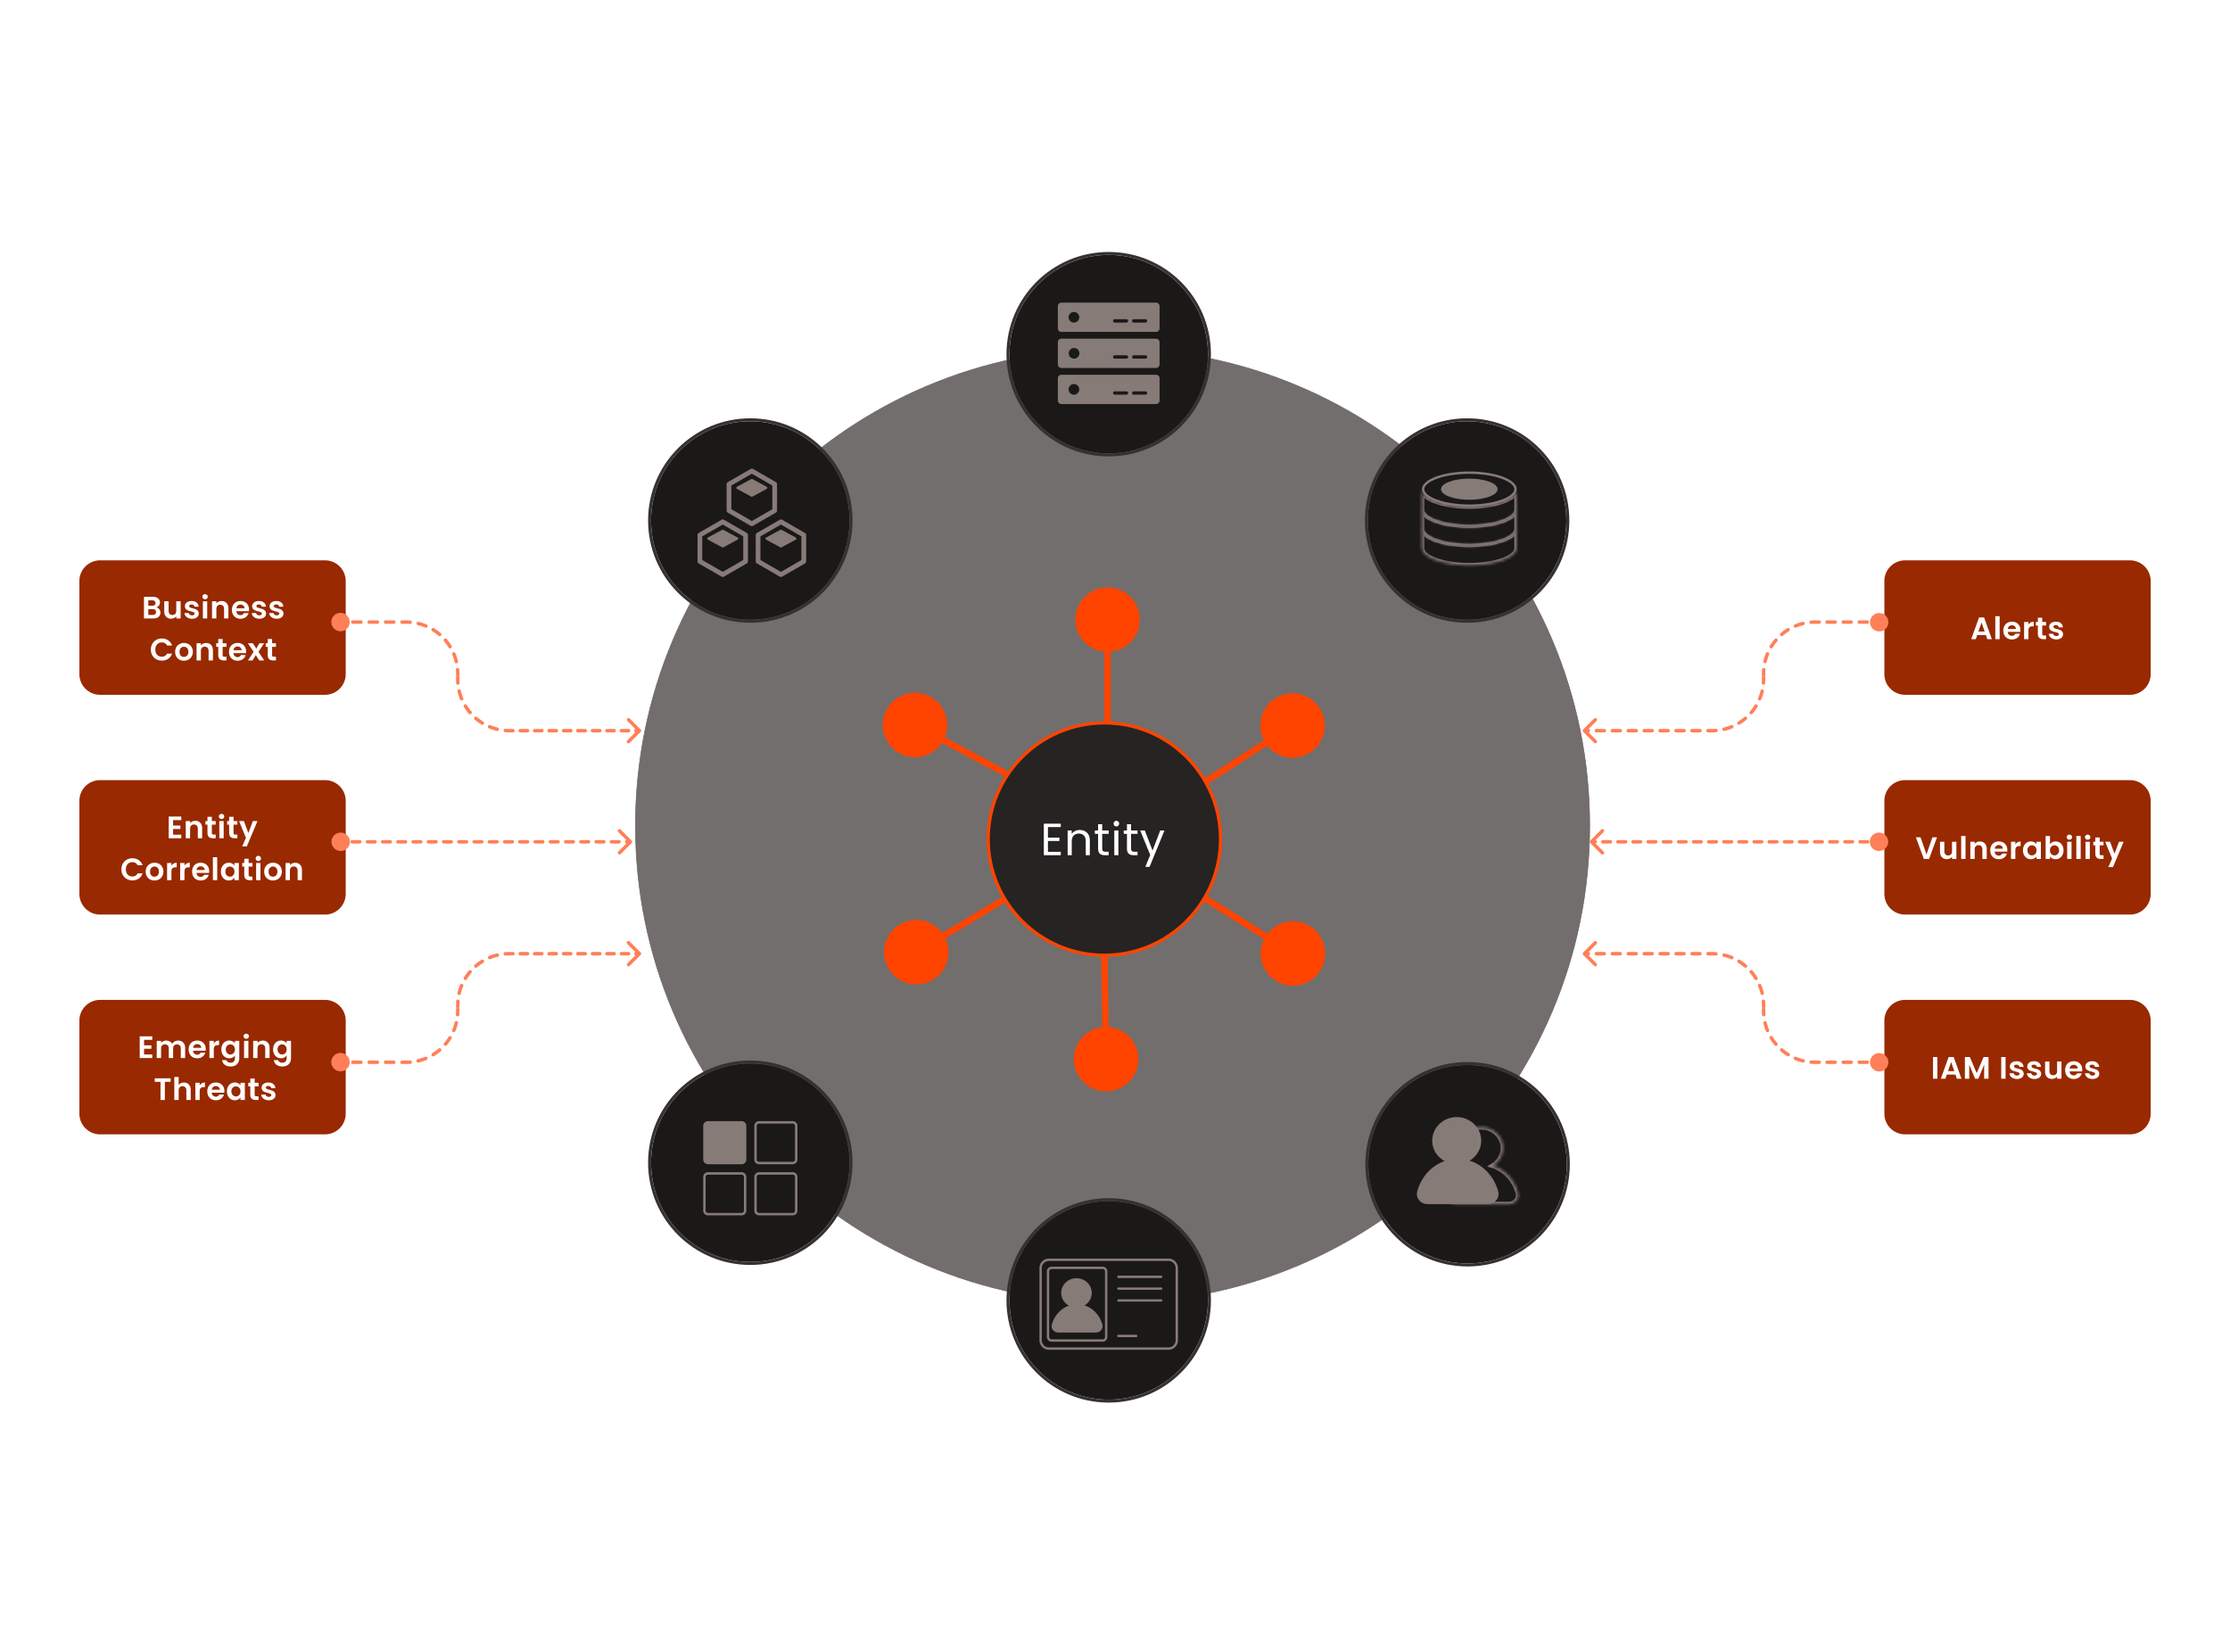<svg xmlns="http://www.w3.org/2000/svg" width="691" height="512" fill="none"><path fill="#363130" fill-opacity=".7" stroke="#6C6260" stroke-width=".184" d="M344.75 108.006h-.001c-81.658 0-147.855 66.197-147.855 147.855v.001c0 81.658 66.197 147.855 147.855 147.855h.001c81.658 0 147.855-66.197 147.855-147.855v-.001c0-81.658-66.197-147.855-147.855-147.855Z"/><path fill="#fff" d="M210.135 112.818c0-.531.119-1.008.359-1.429.239-.427.565-.761.976-1 .417-.24.877-.359 1.382-.359.594 0 1.112.143 1.555.429.442.287.765.693.968 1.219h-.851a1.704 1.704 0 0 0-.656-.758c-.281-.177-.62-.266-1.016-.266-.38 0-.721.089-1.023.266-.302.177-.539.43-.71.758-.172.322-.258.702-.258 1.14 0 .432.086.812.258 1.14.171.323.408.573.71.75.302.177.643.265 1.023.265.396 0 .735-.086 1.016-.257.286-.177.505-.43.656-.758h.851a2.47 2.47 0 0 1-.968 1.211c-.443.281-.961.421-1.555.421-.505 0-.965-.117-1.382-.351a2.626 2.626 0 0 1-.976-.992 2.838 2.838 0 0 1-.359-1.429Zm8.36 2.796c-.401 0-.766-.091-1.094-.274a1.988 1.988 0 0 1-.765-.773 2.434 2.434 0 0 1-.273-1.171c0-.438.093-.823.281-1.156.192-.339.453-.596.781-.773a2.22 2.22 0 0 1 1.101-.274c.406 0 .773.091 1.101.274.328.177.586.432.773.765.193.333.289.721.289 1.164 0 .442-.099.833-.296 1.171a2.014 2.014 0 0 1-.789.773 2.265 2.265 0 0 1-1.109.274Zm0-.625c.255 0 .494-.06.718-.18.224-.119.404-.299.539-.539.141-.239.211-.531.211-.874 0-.344-.068-.635-.203-.875a1.299 1.299 0 0 0-.531-.531 1.456 1.456 0 0 0-.711-.18c-.26 0-.5.06-.718.18a1.267 1.267 0 0 0-.516.531c-.13.24-.195.531-.195.875 0 .349.062.643.187.882.131.24.302.419.516.539.213.115.448.172.703.172Zm5.409-3.803c.521 0 .943.158 1.266.476.322.312.484.765.484 1.359v2.522h-.703v-2.421c0-.427-.107-.752-.32-.976-.214-.229-.505-.343-.875-.343-.375 0-.674.117-.898.351-.219.234-.328.575-.328 1.023v2.366h-.711v-4.279h.711v.609c.14-.219.33-.388.57-.508.245-.12.513-.179.804-.179Zm3.973.663v2.523c0 .208.044.357.133.445.088.083.242.125.46.125h.524v.601h-.641c-.395 0-.692-.091-.89-.273-.198-.182-.297-.482-.297-.898v-2.523h-.554v-.585h.554v-1.078h.711v1.078h1.117v.585h-1.117Zm1.907 1.539c0-.437.089-.82.266-1.148.177-.333.419-.591.726-.773a2.02 2.02 0 0 1 1.039-.274c.375 0 .7.081.976.242.276.162.482.365.617.61v-.781h.719v4.279h-.719v-.796c-.14.25-.351.458-.632.625a1.889 1.889 0 0 1-.969.242c-.38 0-.724-.094-1.031-.281a1.98 1.98 0 0 1-.726-.789 2.46 2.46 0 0 1-.266-1.156Zm3.624.008c0-.323-.065-.604-.195-.844a1.344 1.344 0 0 0-.531-.546 1.387 1.387 0 0 0-.726-.196 1.44 1.44 0 0 0-.727.188 1.364 1.364 0 0 0-.523.546c-.13.24-.195.521-.195.844 0 .328.065.614.195.859.13.24.305.424.523.555.219.124.461.187.727.187.265 0 .507-.063.726-.187a1.4 1.4 0 0 0 .531-.555c.13-.245.195-.528.195-.851Zm2.482-2.827a.469.469 0 0 1-.344-.141.47.47 0 0 1-.14-.344c0-.135.047-.25.14-.343a.469.469 0 0 1 .344-.141c.13 0 .24.047.328.141a.465.465 0 0 1 .141.343c0 .136-.047.25-.141.344a.432.432 0 0 1-.328.141Zm.344.695v4.279h-.711v-4.279h.711Zm3.491-.078c.521 0 .943.158 1.266.476.322.312.484.765.484 1.359v2.522h-.703v-2.421c0-.427-.107-.752-.32-.976-.214-.229-.505-.343-.875-.343-.375 0-.674.117-.898.351-.219.234-.328.575-.328 1.023v2.366h-.711v-4.279h.711v.609c.141-.219.331-.388.57-.508.245-.12.513-.179.804-.179Zm7.011 2.054c0 .135-.008.278-.023.429h-3.421c.026.422.169.752.429.992.266.234.586.351.961.351.307 0 .562-.07.765-.21.209-.146.354-.339.438-.578h.765a1.857 1.857 0 0 1-.687 1.007c-.344.255-.771.383-1.281.383-.406 0-.771-.091-1.093-.274a1.945 1.945 0 0 1-.75-.773 2.434 2.434 0 0 1-.273-1.171c0-.443.088-.831.265-1.164.177-.333.424-.588.742-.765a2.208 2.208 0 0 1 1.109-.274c.406 0 .765.089 1.078.266.312.177.552.422.718.734.172.307.258.656.258 1.047Zm-.734-.149c0-.271-.06-.502-.18-.695a1.122 1.122 0 0 0-.492-.445 1.466 1.466 0 0 0-.679-.156c-.359 0-.667.114-.922.343-.25.229-.393.547-.429.953h2.702Zm2.578-1.132c.125-.245.302-.435.531-.57.234-.136.518-.203.851-.203v.734h-.187c-.797 0-1.195.432-1.195 1.296v2.327h-.711v-4.279h.711v.695Zm3.913 3.655c-.328 0-.622-.055-.882-.164a1.532 1.532 0 0 1-.617-.469 1.262 1.262 0 0 1-.25-.695h.734c.021.214.12.388.297.523.182.136.419.203.71.203.271 0 .485-.059.641-.179a.55.55 0 0 0 .234-.453.437.437 0 0 0-.25-.414c-.166-.094-.424-.185-.773-.273a6.512 6.512 0 0 1-.781-.25 1.475 1.475 0 0 1-.515-.383c-.141-.172-.211-.396-.211-.672 0-.218.065-.419.195-.601s.315-.326.554-.43c.24-.109.513-.164.821-.164.473 0 .856.12 1.148.36.291.239.447.567.468.984h-.711a.725.725 0 0 0-.273-.539c-.161-.136-.38-.203-.656-.203-.255 0-.458.054-.609.164a.506.506 0 0 0-.227.429c0 .141.045.258.133.352.094.088.208.161.344.218.14.052.333.112.578.18.307.083.557.167.75.25.192.078.356.198.492.359.14.162.213.372.218.633 0 .234-.065.445-.195.632-.13.188-.315.336-.555.446a1.984 1.984 0 0 1-.812.156Zm85.466-57.058V64h-.71v-2.468h-2.773V64h-.711v-5.444h.711v2.39h2.773v-2.39h.71Zm3.276 5.514c-.401 0-.766-.09-1.094-.273a1.981 1.981 0 0 1-.765-.773 2.436 2.436 0 0 1-.273-1.172c0-.437.093-.822.281-1.156.192-.338.453-.596.781-.773a2.229 2.229 0 0 1 1.101-.273c.406 0 .773.091 1.101.273.328.177.586.432.773.766.193.333.289.72.289 1.163 0 .443-.099.833-.297 1.172-.192.333-.455.59-.788.773a2.275 2.275 0 0 1-1.109.273Zm0-.624a1.5 1.5 0 0 0 .718-.18c.224-.12.404-.3.539-.539.141-.24.211-.531.211-.875 0-.343-.068-.635-.203-.874a1.31 1.31 0 0 0-.531-.532 1.458 1.458 0 0 0-.711-.18c-.26 0-.5.06-.718.18a1.267 1.267 0 0 0-.516.532c-.13.24-.195.53-.195.874 0 .35.062.643.187.883.13.24.302.419.516.539.213.114.447.172.703.172Zm4.839.624c-.328 0-.622-.054-.883-.164a1.533 1.533 0 0 1-.616-.468 1.262 1.262 0 0 1-.25-.695h.734a.722.722 0 0 0 .297.523c.182.135.419.203.71.203.271 0 .484-.06.641-.18a.55.55 0 0 0 .234-.453.438.438 0 0 0-.25-.414c-.167-.093-.424-.184-.773-.273a6.353 6.353 0 0 1-.781-.25 1.484 1.484 0 0 1-.516-.383c-.14-.171-.21-.395-.21-.671 0-.219.065-.42.195-.602s.315-.325.554-.43c.24-.108.513-.163.82-.163.474 0 .857.12 1.148.36.292.239.448.567.469.983h-.711a.726.726 0 0 0-.273-.539c-.162-.135-.38-.203-.656-.203-.255 0-.458.055-.609.164a.507.507 0 0 0-.227.43c0 .14.044.258.133.351.094.089.208.162.344.219.14.052.333.112.578.18.307.083.557.166.749.25.193.078.357.197.492.359.141.161.214.372.219.632 0 .235-.065.446-.195.633s-.315.336-.555.445a1.982 1.982 0 0 1-.812.156Zm3.627-3.764v2.523c0 .208.045.356.133.445.089.083.242.125.461.125h.523V64h-.64c-.396 0-.693-.091-.891-.273-.197-.183-.296-.482-.296-.898v-2.523h-.555v-.586h.555v-1.078h.71v1.078h1.117v.586h-1.117Zm3.689 3.764c-.328 0-.622-.054-.883-.164a1.537 1.537 0 0 1-.617-.468 1.27 1.27 0 0 1-.25-.695h.734c.021.213.12.387.297.523.182.135.419.203.711.203.271 0 .484-.06.64-.18a.548.548 0 0 0 .235-.453.44.44 0 0 0-.25-.414c-.167-.093-.425-.184-.773-.273a6.353 6.353 0 0 1-.781-.25 1.484 1.484 0 0 1-.516-.383c-.141-.171-.211-.395-.211-.671 0-.219.065-.42.195-.602a1.3 1.3 0 0 1 .555-.43c.239-.108.513-.163.82-.163.474 0 .856.12 1.148.36.292.239.448.567.469.983h-.711a.732.732 0 0 0-.273-.539c-.162-.135-.38-.203-.656-.203-.256 0-.459.055-.61.164a.506.506 0 0 0-.226.43c0 .14.044.258.133.351.093.089.208.162.343.219.141.052.334.112.578.18.307.083.557.166.75.25.193.078.357.197.492.359.141.161.213.372.219.632 0 .235-.065.446-.196.633-.13.187-.315.336-.554.445a1.982 1.982 0 0 1-.812.156Zm87.589 51.528c-.359 0-.682-.062-.968-.187a1.652 1.652 0 0 1-.664-.531 1.373 1.373 0 0 1-.25-.789h.757c.026.255.13.471.313.648.187.172.458.258.812.258.338 0 .604-.084.797-.25a.833.833 0 0 0 .296-.656.744.744 0 0 0-.171-.508 1.107 1.107 0 0 0-.43-.297 6.943 6.943 0 0 0-.695-.218 6.488 6.488 0 0 1-.867-.281 1.453 1.453 0 0 1-.555-.438c-.151-.203-.226-.474-.226-.812a1.4 1.4 0 0 1 .859-1.32c.276-.125.591-.187.945-.187.51 0 .927.127 1.25.382.328.255.513.594.554 1.016h-.781c-.026-.209-.135-.391-.328-.547-.192-.161-.448-.242-.765-.242-.297 0-.539.078-.727.234-.187.151-.281.365-.281.641 0 .197.055.359.164.484.115.125.253.221.414.289.167.062.399.135.695.218.36.099.649.198.867.297.219.094.406.242.563.445.156.198.234.469.234.813 0 .265-.07.515-.211.749a1.542 1.542 0 0 1-.625.57 2.058 2.058 0 0 1-.976.219Zm3.92-3.749v2.523c0 .208.044.357.133.445.088.083.242.125.46.125h.524v.601h-.641c-.395 0-.692-.091-.89-.273-.198-.182-.297-.482-.297-.898v-2.523h-.554v-.585h.554v-1.078h.711v1.078h1.117v.585h-1.117Zm4.04 3.765c-.401 0-.766-.091-1.094-.274a1.981 1.981 0 0 1-.765-.773 2.434 2.434 0 0 1-.274-1.171c0-.438.094-.823.282-1.156.192-.339.453-.596.781-.773a2.22 2.22 0 0 1 1.101-.274c.406 0 .773.091 1.101.274.328.177.586.432.773.765.193.333.289.721.289 1.164 0 .442-.099.833-.297 1.171a2.005 2.005 0 0 1-.788.773 2.267 2.267 0 0 1-1.109.274Zm0-.625c.255 0 .494-.06.718-.18.224-.119.404-.299.539-.539.141-.239.211-.531.211-.874 0-.344-.068-.635-.203-.875a1.31 1.31 0 0 0-.531-.531 1.456 1.456 0 0 0-.711-.18c-.26 0-.5.06-.718.18a1.267 1.267 0 0 0-.516.531c-.13.24-.195.531-.195.875 0 .349.062.643.187.882.13.24.302.419.516.539.213.115.447.172.703.172Zm4.035-3.03c.125-.245.302-.435.531-.57.234-.136.518-.203.851-.203v.734h-.188c-.796 0-1.194.432-1.194 1.296v2.327h-.711v-4.279h.711v.695Zm2.132 1.429c0-.437.089-.82.266-1.148a1.929 1.929 0 0 1 1.765-1.047c.374 0 .7.081.976.242.276.162.481.365.617.61v-.781h.718v4.279h-.718v-.796c-.141.25-.352.458-.633.625a1.887 1.887 0 0 1-.968.242c-.38 0-.724-.094-1.031-.281a1.98 1.98 0 0 1-.726-.789 2.46 2.46 0 0 1-.266-1.156Zm3.624.008c0-.323-.065-.604-.195-.844a1.356 1.356 0 0 0-.531-.546 1.388 1.388 0 0 0-.727-.196 1.44 1.44 0 0 0-.726.188 1.358 1.358 0 0 0-.523.546c-.131.24-.196.521-.196.844 0 .328.065.614.196.859.13.24.304.424.523.555.219.124.461.187.726.187.266 0 .508-.063.727-.187.223-.131.4-.315.531-.555.13-.245.195-.528.195-.851Zm3.88-2.203c.369 0 .692.081.968.242.281.162.49.365.625.61v-.781h.718v4.373c0 .391-.083.737-.25 1.039a1.76 1.76 0 0 1-.718.718 2.169 2.169 0 0 1-1.078.258c-.562 0-1.031-.133-1.406-.398a1.558 1.558 0 0 1-.663-1.086h.702c.079.261.24.469.485.625.244.161.539.242.882.242.391 0 .708-.122.953-.367.25-.245.375-.588.375-1.031v-.898c-.141.25-.349.458-.625.625-.276.166-.599.25-.968.25-.38 0-.727-.094-1.039-.281a1.98 1.98 0 0 1-.726-.789 2.46 2.46 0 0 1-.266-1.156c0-.437.089-.82.266-1.148a1.929 1.929 0 0 1 1.765-1.047Zm1.593 2.203c0-.323-.065-.604-.195-.844a1.356 1.356 0 0 0-.531-.546 1.388 1.388 0 0 0-.727-.196 1.44 1.44 0 0 0-.726.188 1.358 1.358 0 0 0-.523.546c-.131.24-.196.521-.196.844 0 .328.065.614.196.859.13.24.304.424.523.555.219.124.461.187.726.187.266 0 .508-.063.727-.187.223-.131.4-.315.531-.555.13-.245.195-.528.195-.851Zm6.02-.156c0 .135-.008.278-.024.429h-3.421c.026.422.17.752.43.992.266.234.586.351.961.351.307 0 .562-.07.765-.21.208-.146.354-.339.437-.578h.766a1.86 1.86 0 0 1-.688 1.007c-.343.255-.77.383-1.28.383-.407 0-.771-.091-1.094-.274a1.958 1.958 0 0 1-.75-.773 2.434 2.434 0 0 1-.273-1.171c0-.443.089-.831.266-1.164.177-.333.424-.588.742-.765a2.206 2.206 0 0 1 1.109-.274c.406 0 .765.089 1.077.266.313.177.552.422.719.734.172.307.258.656.258 1.047Zm-.735-.149c0-.271-.059-.502-.179-.695a1.132 1.132 0 0 0-.492-.445 1.47 1.47 0 0 0-.68-.156 1.33 1.33 0 0 0-.921.343c-.25.229-.393.547-.43.953h2.702Z"/><g filter="url(#a)"><path fill="#992900" d="M658.41 172.029h-69.702a6.41 6.41 0 0 0-6.409 6.409v28.842a6.41 6.41 0 0 0 6.409 6.41h69.702a6.41 6.41 0 0 0 6.409-6.41v-28.842a6.41 6.41 0 0 0-6.409-6.409Z"/><path fill="#fff" d="M613.744 195.172h-2.673l-.442 1.279h-1.413l2.413-6.721h1.567l2.413 6.721h-1.423l-.442-1.279Zm-.365-1.077-.972-2.807-.971 2.807h1.943Zm4.638-4.759v7.115h-1.346v-7.115h1.346Zm6.441 4.336c0 .192-.012.365-.038.519h-3.894c.032.385.167.686.404.904.237.218.529.327.875.327.5 0 .856-.215 1.067-.644h1.452a2.457 2.457 0 0 1-.885 1.269c-.435.327-.971.49-1.605.49-.513 0-.974-.112-1.385-.336a2.48 2.48 0 0 1-.951-.971c-.225-.417-.337-.898-.337-1.443 0-.551.112-1.035.337-1.451.224-.417.538-.737.942-.962.404-.224.868-.336 1.394-.336.506 0 .958.109 1.355.327.404.218.715.529.933.932.224.398.336.856.336 1.375Zm-1.394-.384c-.006-.347-.131-.622-.375-.827a1.312 1.312 0 0 0-.894-.318 1.23 1.23 0 0 0-.846.308c-.224.199-.362.478-.413.837h2.528Zm3.883-1.337c.173-.282.397-.503.673-.663.282-.16.603-.241.961-.241v1.414h-.355c-.423 0-.744.099-.962.298-.211.198-.317.545-.317 1.038v2.654h-1.346v-5.327h1.346v.827Zm4.268.279v2.577c0 .179.042.31.125.394.09.077.237.115.443.115h.624v1.135h-.846c-1.134 0-1.701-.552-1.701-1.654v-2.567h-.635v-1.106h.635v-1.317h1.355v1.317h1.192v1.106h-1.192Zm4.359 4.307c-.436 0-.827-.077-1.173-.231a2.152 2.152 0 0 1-.827-.644 1.65 1.65 0 0 1-.327-.894h1.356a.747.747 0 0 0 .298.51c.179.134.401.202.663.202.257 0 .455-.052.596-.154.148-.103.222-.234.222-.394 0-.174-.09-.302-.27-.385-.173-.09-.452-.186-.836-.288a7.641 7.641 0 0 1-.981-.298 1.735 1.735 0 0 1-.653-.472c-.18-.211-.27-.496-.27-.855 0-.295.084-.564.25-.808.173-.243.417-.436.731-.577.32-.141.695-.211 1.125-.211.634 0 1.141.16 1.519.481.378.314.586.74.625 1.278h-1.289a.674.674 0 0 0-.269-.5c-.154-.128-.362-.192-.625-.192-.243 0-.432.045-.567.135a.43.43 0 0 0-.192.375c0 .179.09.317.269.413.18.09.458.183.836.279.385.096.702.195.952.298.25.102.465.263.644.481.186.211.282.493.289.846 0 .307-.087.583-.26.826-.166.244-.41.436-.73.577-.314.135-.683.202-1.106.202Z"/></g><g filter="url(#b)"><path fill="#992900" d="M658.41 240.129h-69.702a6.41 6.41 0 0 0-6.409 6.409v28.842a6.41 6.41 0 0 0 6.409 6.41h69.702a6.41 6.41 0 0 0 6.409-6.41v-28.842a6.41 6.41 0 0 0-6.409-6.409Z"/><path fill="#fff" d="m598.618 257.839-2.461 6.711h-1.634l-2.461-6.711h1.442l1.846 5.336 1.836-5.336h1.432Zm5.996 1.385v5.326h-1.356v-.673c-.173.23-.4.413-.682.548a2.121 2.121 0 0 1-.904.192c-.417 0-.785-.087-1.106-.26a1.935 1.935 0 0 1-.759-.778c-.18-.346-.269-.757-.269-1.231v-3.124h1.346v2.932c0 .423.105.75.317.98.211.225.5.337.865.337.372 0 .663-.112.875-.337.211-.23.317-.557.317-.98v-2.932h1.356Zm2.834-1.789v7.115h-1.346v-7.115h1.346Zm4.442 1.712c.634 0 1.147.201 1.538.605.391.398.586.955.586 1.673v3.125h-1.346v-2.942c0-.423-.105-.747-.317-.971-.211-.231-.5-.346-.865-.346-.372 0-.667.115-.885.346-.211.224-.317.548-.317.971v2.942h-1.346v-5.326h1.346v.663c.179-.231.407-.41.683-.539a2.12 2.12 0 0 1 .923-.201Zm8.516 2.624c0 .193-.013.366-.039.519h-3.893c.032.385.166.686.403.904.237.218.529.327.875.327.5 0 .856-.215 1.067-.644h1.452a2.453 2.453 0 0 1-.884 1.269c-.436.327-.971.49-1.606.49-.513 0-.974-.112-1.384-.336a2.483 2.483 0 0 1-.952-.971c-.224-.417-.337-.898-.337-1.442 0-.552.113-1.036.337-1.452.224-.417.538-.737.942-.962.404-.224.868-.336 1.394-.336.506 0 .958.109 1.356.327.403.218.714.529.932.932.225.398.337.856.337 1.375Zm-1.394-.384c-.007-.346-.132-.622-.375-.827a1.315 1.315 0 0 0-.894-.317c-.334 0-.616.102-.846.307-.225.199-.363.478-.414.837h2.529Zm3.882-1.337c.173-.282.398-.503.673-.663.282-.16.603-.24.962-.24v1.413h-.356c-.423 0-.744.099-.961.298-.212.199-.318.545-.318 1.038v2.654h-1.346v-5.326h1.346v.826Zm2.355 1.817c0-.538.106-1.016.318-1.432.218-.417.509-.737.875-.962a2.354 2.354 0 0 1 1.24-.336 2.145 2.145 0 0 1 1.759.846v-.759h1.356v5.326h-1.356v-.779c-.173.25-.413.458-.721.625a2.2 2.2 0 0 1-1.048.24 2.28 2.28 0 0 1-1.23-.346 2.472 2.472 0 0 1-.875-.971c-.212-.423-.318-.907-.318-1.452Zm4.192.02c0-.327-.064-.606-.192-.837a1.315 1.315 0 0 0-.519-.538 1.363 1.363 0 0 0-.702-.192c-.25 0-.481.06-.692.182a1.4 1.4 0 0 0-.52.539c-.128.23-.192.506-.192.826 0 .321.064.603.192.846.135.238.308.42.52.548.218.129.448.193.692.193.25 0 .484-.061.702-.183.218-.128.391-.308.519-.538.128-.238.192-.52.192-.846Zm4.176-1.885c.174-.256.411-.464.712-.625.308-.16.657-.24 1.048-.24a2.304 2.304 0 0 1 2.105 1.298c.218.41.327.888.327 1.432 0 .545-.109 1.029-.327 1.452-.211.417-.503.74-.875.971a2.251 2.251 0 0 1-1.23.346 2.27 2.27 0 0 1-1.048-.231 2.085 2.085 0 0 1-.712-.615v.76h-1.346v-7.115h1.346v2.567Zm2.817 1.865c0-.32-.067-.596-.202-.826a1.358 1.358 0 0 0-1.211-.721 1.394 1.394 0 0 0-1.211.73 1.736 1.736 0 0 0-.193.837c0 .32.065.599.193.836.134.237.307.42.519.548.218.122.449.183.692.183.25 0 .481-.064.692-.193.218-.128.391-.31.519-.548.135-.237.202-.519.202-.846Zm3.196-3.278a.849.849 0 0 1-.596-.221.77.77 0 0 1-.231-.567c0-.225.077-.411.231-.558a.826.826 0 0 1 .596-.231c.237 0 .433.077.587.231.16.147.24.333.24.558 0 .224-.08.413-.24.567a.817.817 0 0 1-.587.221Zm.663.635v5.326h-1.346v-5.326h1.346Zm2.836-1.789v7.115h-1.345v-7.115h1.345Zm2.173 1.154a.849.849 0 0 1-.596-.221.77.77 0 0 1-.231-.567c0-.225.077-.411.231-.558a.826.826 0 0 1 .596-.231c.237 0 .433.077.587.231.16.147.24.333.24.558 0 .224-.08.413-.24.567a.817.817 0 0 1-.587.221Zm.663.635v5.326h-1.345v-5.326h1.345Zm3.058 1.105v2.577c0 .179.041.311.125.394.089.077.237.115.442.115h.625v1.135h-.846c-1.135 0-1.702-.552-1.702-1.654v-2.567h-.634v-1.105h.634v-1.318h1.356v1.318h1.192v1.105h-1.192Zm7.416-1.105-3.298 7.845h-1.433l1.154-2.654-2.134-5.191h1.509l1.375 3.72 1.394-3.72h1.433Z"/></g><g filter="url(#c)"><path fill="#992900" d="M658.41 308.228h-69.702a6.41 6.41 0 0 0-6.409 6.409v28.842a6.41 6.41 0 0 0 6.409 6.41h69.702a6.41 6.41 0 0 0 6.409-6.41v-28.842a6.41 6.41 0 0 0-6.409-6.409Z"/><path fill="#fff" d="M598.72 325.938v6.711h-1.346v-6.711h1.346Zm5.605 5.432h-2.673l-.442 1.279h-1.413l2.413-6.721h1.567l2.413 6.721h-1.423l-.442-1.279Zm-.365-1.077-.971-2.807-.971 2.807h1.942Zm10.609-4.355v6.711h-1.346v-4.365l-1.798 4.365h-1.019l-1.808-4.365v4.365h-1.346v-6.711h1.529l2.134 4.99 2.135-4.99h1.519Zm5.288 0v6.711h-1.346v-6.711h1.346Zm3.528 6.797c-.436 0-.827-.077-1.173-.231a2.152 2.152 0 0 1-.827-.644 1.65 1.65 0 0 1-.327-.894h1.356a.747.747 0 0 0 .298.51c.179.134.401.202.663.202.257 0 .455-.052.596-.154.148-.103.222-.234.222-.394 0-.174-.09-.302-.27-.385-.173-.09-.451-.186-.836-.288a7.641 7.641 0 0 1-.981-.298 1.735 1.735 0 0 1-.653-.472c-.18-.211-.27-.496-.27-.855 0-.295.084-.564.25-.808.173-.243.417-.436.731-.577.32-.141.695-.211 1.125-.211.634 0 1.141.16 1.519.481.378.314.586.74.625 1.278h-1.289a.674.674 0 0 0-.269-.5c-.154-.128-.362-.192-.625-.192-.243 0-.432.045-.567.135a.43.43 0 0 0-.192.375c0 .179.09.317.269.413.18.09.458.183.836.279.385.096.702.195.952.298.25.102.465.263.644.481.186.211.282.493.289.846 0 .307-.087.583-.26.826-.166.244-.41.436-.73.577-.314.135-.683.202-1.106.202Zm5.399 0c-.436 0-.827-.077-1.173-.231a2.152 2.152 0 0 1-.827-.644 1.64 1.64 0 0 1-.326-.894h1.355a.747.747 0 0 0 .298.51c.18.134.401.202.663.202.257 0 .456-.052.597-.154a.465.465 0 0 0 .221-.394c0-.174-.09-.302-.27-.385-.173-.09-.451-.186-.836-.288a7.641 7.641 0 0 1-.981-.298 1.743 1.743 0 0 1-.653-.472c-.18-.211-.27-.496-.27-.855 0-.295.084-.564.25-.808.174-.243.417-.436.731-.577.321-.141.696-.211 1.125-.211.634 0 1.141.16 1.519.481.378.314.586.74.625 1.278h-1.288a.678.678 0 0 0-.27-.5c-.153-.128-.362-.192-.624-.192-.244 0-.433.045-.568.135a.43.43 0 0 0-.192.375c0 .179.09.317.269.413.18.09.458.183.837.279.384.096.701.195.951.298.25.102.465.263.645.481.185.211.282.493.288.846 0 .307-.087.583-.26.826-.166.244-.41.436-.73.577-.314.135-.683.202-1.106.202Zm8.389-5.413v5.327h-1.355v-.673c-.173.23-.401.413-.683.548a2.121 2.121 0 0 1-.904.192 2.29 2.29 0 0 1-1.105-.26 1.931 1.931 0 0 1-.76-.778c-.179-.347-.269-.757-.269-1.231v-3.125h1.346v2.933c0 .423.106.75.317.98.212.225.5.337.865.337.372 0 .664-.112.875-.337.212-.23.318-.557.318-.98v-2.933h1.355Zm6.44 2.548c0 .192-.013.365-.039.519h-3.893c.032.385.166.686.403.904.237.218.529.327.875.327.5 0 .856-.215 1.067-.644h1.452a2.461 2.461 0 0 1-.884 1.269c-.436.327-.971.49-1.606.49-.513 0-.974-.112-1.384-.336a2.483 2.483 0 0 1-.952-.971c-.225-.417-.337-.898-.337-1.443 0-.551.112-1.035.337-1.451.224-.417.538-.737.942-.962.404-.224.868-.336 1.394-.336.506 0 .958.109 1.356.327.403.218.714.529.932.932.224.398.337.856.337 1.375Zm-1.394-.384c-.007-.347-.132-.622-.375-.827a1.316 1.316 0 0 0-.894-.318c-.334 0-.616.103-.846.308-.225.199-.363.478-.414.837h2.529Zm4.575 3.249c-.436 0-.827-.077-1.173-.231a2.144 2.144 0 0 1-.827-.644 1.634 1.634 0 0 1-.327-.894h1.355a.745.745 0 0 0 .299.51c.179.134.4.202.663.202.256 0 .455-.052.596-.154a.465.465 0 0 0 .221-.394c0-.174-.09-.302-.269-.385-.173-.09-.452-.186-.837-.288a7.571 7.571 0 0 1-.98-.298 1.746 1.746 0 0 1-.654-.472c-.179-.211-.269-.496-.269-.855 0-.295.083-.564.25-.808a1.75 1.75 0 0 1 .731-.577c.32-.141.695-.211 1.124-.211.635 0 1.141.16 1.519.481.379.314.587.74.625 1.278h-1.288a.677.677 0 0 0-.269-.5c-.154-.128-.362-.192-.625-.192-.244 0-.433.045-.567.135a.43.43 0 0 0-.193.375c0 .179.09.317.27.413.179.09.458.183.836.279.385.096.702.195.952.298.25.102.464.263.644.481.186.211.282.493.288.846 0 .307-.086.583-.259.826-.167.244-.41.436-.731.577-.314.135-.682.202-1.105.202Z"/></g><g filter="url(#d)"><path fill="#992900" d="M99.11 172.029h-69.7a6.41 6.41 0 0 0-6.41 6.409v28.842a6.41 6.41 0 0 0 6.41 6.41h69.7a6.41 6.41 0 0 0 6.41-6.41v-28.842a6.41 6.41 0 0 0-6.41-6.409Z"/><path fill="#fff" d="M46.813 186.599c.378.071.69.26.933.568.243.307.365.66.365 1.057 0 .359-.09.676-.269.952a1.735 1.735 0 0 1-.76.634c-.333.154-.727.231-1.182.231h-2.894v-6.71h2.769c.455 0 .846.073 1.173.221.333.147.583.352.75.615.173.263.26.561.26.894 0 .391-.106.718-.318.981-.205.262-.48.448-.827.557Zm-2.46-.5h1.23c.32 0 .567-.07.74-.211.173-.148.26-.356.26-.625s-.087-.478-.26-.625c-.173-.147-.42-.221-.74-.221h-1.23v1.682Zm1.355 2.846c.327 0 .58-.077.76-.231.185-.153.278-.371.278-.653 0-.289-.096-.513-.288-.673-.193-.167-.452-.25-.78-.25h-1.326v1.807h1.356Zm8.664-4.23v5.326h-1.355v-.673c-.173.231-.4.414-.683.548a2.119 2.119 0 0 1-.904.192 2.29 2.29 0 0 1-1.105-.259 1.935 1.935 0 0 1-.76-.779c-.18-.346-.269-.756-.269-1.23v-3.125h1.346v2.932c0 .423.106.75.317.981.212.224.5.336.866.336.371 0 .663-.112.874-.336.212-.231.318-.558.318-.981v-2.932h1.355Zm3.527 5.413c-.436 0-.827-.077-1.173-.231a2.151 2.151 0 0 1-.827-.644 1.638 1.638 0 0 1-.327-.894h1.356a.742.742 0 0 0 .298.509c.18.135.4.202.663.202.256 0 .455-.051.596-.154a.463.463 0 0 0 .221-.394c0-.173-.09-.301-.269-.384-.173-.09-.452-.186-.836-.289a7.276 7.276 0 0 1-.98-.298 1.732 1.732 0 0 1-.655-.471c-.18-.211-.269-.497-.269-.856 0-.294.083-.564.25-.807.173-.244.417-.436.73-.577a2.779 2.779 0 0 1 1.126-.212c.634 0 1.14.161 1.519.481.378.314.586.74.624 1.279h-1.288a.675.675 0 0 0-.269-.5c-.154-.128-.362-.192-.625-.192-.243 0-.433.044-.567.134a.433.433 0 0 0-.192.375c0 .18.09.317.269.414.18.089.458.182.836.278.385.096.702.196.952.298.25.103.465.263.644.481.186.212.282.494.289.846 0 .308-.087.583-.26.827a1.68 1.68 0 0 1-.73.577 2.8 2.8 0 0 1-1.106.202Zm4.043-6.048a.844.844 0 0 1-.596-.221.771.771 0 0 1-.23-.567.74.74 0 0 1 .23-.558.83.83 0 0 1 .596-.23c.237 0 .433.077.587.23.16.148.24.334.24.558 0 .224-.08.413-.24.567a.81.81 0 0 1-.587.221Zm.664.635v5.326H61.26v-5.326h1.346Zm4.441-.077c.635 0 1.148.202 1.538.606.391.397.587.955.587 1.673v3.124h-1.346v-2.942c0-.423-.106-.746-.317-.971-.212-.231-.5-.346-.866-.346-.371 0-.666.115-.884.346-.212.225-.317.548-.317.971v2.942h-1.346v-5.326h1.346v.663c.18-.23.407-.41.682-.538a2.11 2.11 0 0 1 .923-.202Zm8.516 2.625c0 .192-.013.365-.038.519H71.63c.032.384.167.686.404.904.237.217.529.326.875.326.5 0 .856-.214 1.067-.644h1.452a2.448 2.448 0 0 1-.885 1.269c-.436.327-.97.491-1.605.491a2.83 2.83 0 0 1-1.385-.337 2.475 2.475 0 0 1-.951-.971c-.225-.416-.337-.897-.337-1.442 0-.551.112-1.035.337-1.452.224-.416.538-.737.942-.961.403-.224.868-.337 1.394-.337.506 0 .958.109 1.355.327.404.218.715.529.933.933.224.397.336.856.336 1.375Zm-1.394-.385c-.006-.346-.131-.622-.375-.827a1.318 1.318 0 0 0-.894-.317 1.23 1.23 0 0 0-.846.308c-.224.198-.362.477-.413.836h2.528Zm4.575 3.25c-.436 0-.827-.077-1.173-.231a2.151 2.151 0 0 1-.827-.644 1.637 1.637 0 0 1-.326-.894h1.355a.742.742 0 0 0 .298.509c.18.135.4.202.663.202.257 0 .456-.051.597-.154a.463.463 0 0 0 .22-.394c0-.173-.089-.301-.269-.384-.172-.09-.451-.186-.836-.289a7.28 7.28 0 0 1-.98-.298 1.732 1.732 0 0 1-.654-.471c-.18-.211-.27-.497-.27-.856 0-.294.084-.564.25-.807.174-.244.417-.436.731-.577.32-.141.696-.212 1.125-.212.635 0 1.14.161 1.519.481.378.314.587.74.625 1.279h-1.288a.676.676 0 0 0-.27-.5c-.153-.128-.362-.192-.624-.192-.244 0-.433.044-.568.134a.433.433 0 0 0-.192.375c0 .18.09.317.27.414.179.089.457.182.836.278.384.096.701.196.951.298.25.103.465.263.645.481.185.212.282.494.288.846 0 .308-.087.583-.26.827-.166.243-.41.436-.73.577a2.801 2.801 0 0 1-1.106.202Zm5.4 0c-.437 0-.828-.077-1.174-.231a2.151 2.151 0 0 1-.826-.644 1.638 1.638 0 0 1-.327-.894h1.355a.741.741 0 0 0 .298.509c.18.135.4.202.664.202.256 0 .455-.051.596-.154a.462.462 0 0 0 .22-.394c0-.173-.089-.301-.268-.384-.173-.09-.452-.186-.837-.289a7.285 7.285 0 0 1-.98-.298 1.73 1.73 0 0 1-.654-.471c-.18-.211-.27-.497-.27-.856 0-.294.084-.564.25-.807.174-.244.417-.436.731-.577.32-.141.696-.212 1.125-.212.635 0 1.141.161 1.52.481.377.314.586.74.624 1.279h-1.288a.675.675 0 0 0-.27-.5c-.153-.128-.361-.192-.624-.192-.244 0-.433.044-.567.134a.433.433 0 0 0-.193.375c0 .18.09.317.27.414.179.089.458.182.836.278.384.096.702.196.952.298.25.103.464.263.644.481.186.212.282.494.288.846 0 .308-.086.583-.26.827-.166.243-.41.436-.73.577a2.801 2.801 0 0 1-1.106.202Zm-39 9.548c0-.66.148-1.25.442-1.769a3.2 3.2 0 0 1 1.221-1.221 3.46 3.46 0 0 1 1.74-.442c.75 0 1.407.192 1.971.577.564.384.959.916 1.183 1.596h-1.548a1.592 1.592 0 0 0-.654-.721 1.88 1.88 0 0 0-.961-.241c-.391 0-.74.093-1.048.279-.301.18-.538.436-.712.769-.166.334-.25.725-.25 1.173 0 .442.084.833.25 1.173.174.333.41.593.712.779.308.179.657.269 1.048.269.365 0 .686-.08.961-.24.282-.167.5-.41.654-.731h1.548c-.224.686-.619 1.221-1.183 1.606-.557.378-1.214.567-1.97.567a3.515 3.515 0 0 1-1.74-.433 3.284 3.284 0 0 1-1.222-1.221c-.294-.519-.442-1.109-.442-1.769Zm10.232 3.452a2.83 2.83 0 0 1-1.385-.337 2.523 2.523 0 0 1-.97-.971c-.231-.416-.347-.897-.347-1.442 0-.545.119-1.025.356-1.442a2.5 2.5 0 0 1 .99-.961 2.826 2.826 0 0 1 1.394-.347c.513 0 .978.116 1.394.347.417.224.744.544.98.961.245.417.366.897.366 1.442 0 .545-.125 1.026-.375 1.442a2.55 2.55 0 0 1-1 .971 2.906 2.906 0 0 1-1.403.337Zm0-1.173c.243 0 .47-.058.682-.173a1.32 1.32 0 0 0 .52-.539c.128-.237.192-.525.192-.865 0-.506-.135-.894-.404-1.163a1.288 1.288 0 0 0-.97-.414c-.386 0-.71.138-.972.414-.256.269-.385.657-.385 1.163s.125.897.375 1.173c.257.269.577.404.962.404Zm6.877-4.317c.635 0 1.148.202 1.539.606.39.397.586.955.586 1.673v3.124h-1.346v-2.942c0-.423-.106-.746-.317-.971-.212-.231-.5-.346-.866-.346-.371 0-.666.115-.884.346-.212.225-.317.548-.317.971v2.942h-1.346v-5.326h1.346v.663c.18-.23.407-.41.682-.538a2.11 2.11 0 0 1 .923-.202Zm5.132 1.183v2.576c0 .18.042.311.125.394.09.077.237.116.442.116h.625v1.134h-.846c-1.134 0-1.701-.551-1.701-1.653v-2.567h-.635v-1.106h.635v-1.317h1.355v1.317h1.192v1.106h-1.192Zm7.272 1.442c0 .192-.013.365-.038.519h-3.894c.032.384.166.686.404.904.237.217.528.326.874.326.5 0 .856-.214 1.068-.644h1.451a2.449 2.449 0 0 1-.884 1.269c-.436.327-.971.491-1.606.491a2.83 2.83 0 0 1-1.384-.337 2.476 2.476 0 0 1-.952-.971c-.224-.416-.336-.897-.336-1.442 0-.551.112-1.035.336-1.452.225-.416.538-.737.942-.961.404-.224.869-.337 1.394-.337.507 0 .959.109 1.356.327.404.218.715.529.932.933.225.397.337.856.337 1.375Zm-1.394-.385c-.007-.346-.131-.622-.375-.827a1.318 1.318 0 0 0-.894-.317 1.23 1.23 0 0 0-.846.308c-.224.198-.362.477-.413.836h2.528Zm5.478 3.163-1.096-1.653-.97 1.653h-1.443l1.74-2.673-1.759-2.653h1.52l1.086 1.644.98-1.644h1.442l-1.75 2.653 1.77 2.673h-1.52Zm3.978-4.22v2.576c0 .18.042.311.125.394.09.077.237.116.442.116h.625v1.134h-.846c-1.134 0-1.702-.551-1.702-1.653v-2.567h-.634v-1.106h.634v-1.317h1.356v1.317h1.192v1.106H82.72Z"/></g><g filter="url(#e)"><path fill="#992900" d="M99.11 240.129h-69.7a6.41 6.41 0 0 0-6.41 6.409v28.842a6.41 6.41 0 0 0 6.41 6.41h69.7a6.41 6.41 0 0 0 6.41-6.41v-28.842a6.41 6.41 0 0 0-6.41-6.409Z"/><path fill="#fff" d="M52.028 252.515v1.683h2.26v1.067h-2.26v1.778h2.548v1.096h-3.894v-6.72h3.894v1.096h-2.548Zm6.883.221c.634 0 1.147.202 1.538.606.39.397.586.955.586 1.673v3.124H59.69v-2.942c0-.423-.105-.746-.317-.971-.211-.23-.5-.346-.865-.346-.372 0-.667.116-.885.346-.211.225-.317.548-.317.971v2.942H55.96v-5.326h1.346v.663c.18-.23.407-.41.683-.538a2.11 2.11 0 0 1 .923-.202Zm5.132 1.183v2.576c0 .18.041.311.125.394.09.077.237.116.442.116h.625v1.134h-.846c-1.135 0-1.702-.551-1.702-1.653v-2.567h-.634v-1.106h.634v-1.317h1.356v1.317h1.192v1.106h-1.192Zm3.003-1.74a.845.845 0 0 1-.596-.222.768.768 0 0 1-.231-.567.74.74 0 0 1 .23-.557.827.827 0 0 1 .597-.231c.237 0 .432.077.586.231.16.147.24.333.24.557 0 .225-.08.414-.24.567a.811.811 0 0 1-.586.222Zm.663.634v5.326h-1.346v-5.326h1.346Zm3.057 1.106v2.576c0 .18.042.311.125.394.09.077.237.116.442.116h.625v1.134h-.846c-1.134 0-1.701-.551-1.701-1.653v-2.567h-.635v-1.106h.635v-1.317h1.355v1.317h1.192v1.106h-1.192Zm7.416-1.106-3.297 7.845h-1.433l1.154-2.653-2.135-5.192h1.51l1.375 3.721 1.394-3.721h1.432Zm-42.165 14.961c0-.66.147-1.249.442-1.769a3.2 3.2 0 0 1 1.221-1.221 3.47 3.47 0 0 1 1.74-.442c.75 0 1.407.192 1.971.577a3.02 3.02 0 0 1 1.183 1.596h-1.548a1.592 1.592 0 0 0-.654-.721 1.88 1.88 0 0 0-.961-.24c-.391 0-.74.092-1.048.278-.301.18-.538.436-.712.769-.166.334-.25.725-.25 1.173 0 .443.084.834.25 1.173.174.334.41.593.712.779.308.179.657.269 1.048.269.365 0 .686-.08.961-.24.282-.167.5-.41.654-.731h1.548c-.224.686-.619 1.221-1.183 1.606-.557.378-1.214.567-1.97.567a3.515 3.515 0 0 1-1.74-.433 3.27 3.27 0 0 1-1.222-1.221c-.295-.519-.442-1.108-.442-1.769Zm10.232 3.452a2.83 2.83 0 0 1-1.385-.337 2.516 2.516 0 0 1-.97-.971c-.231-.416-.347-.897-.347-1.442 0-.545.119-1.025.356-1.442.244-.417.574-.737.99-.961a2.826 2.826 0 0 1 1.394-.346c.513 0 .978.115 1.394.346.417.224.744.544.98.961.245.417.366.897.366 1.442 0 .545-.125 1.026-.375 1.442a2.547 2.547 0 0 1-1 .971 2.906 2.906 0 0 1-1.403.337Zm0-1.173a1.32 1.32 0 0 0 1.202-.712c.128-.237.192-.525.192-.865 0-.506-.135-.894-.404-1.163a1.288 1.288 0 0 0-.971-.414c-.385 0-.708.138-.971.414-.256.269-.384.657-.384 1.163 0 .507.124.898.374 1.173.257.269.577.404.962.404Zm5.272-3.413c.173-.282.397-.503.673-.663.282-.161.602-.241.961-.241v1.413H52.8c-.423 0-.743.1-.961.298-.212.199-.317.545-.317 1.039v2.653h-1.346v-5.326h1.346v.827Zm4.047 0c.173-.282.397-.503.673-.663.282-.161.602-.241.961-.241v1.413h-.355c-.423 0-.744.1-.962.298-.211.199-.317.545-.317 1.039v2.653h-1.346v-5.326h1.346v.827Zm7.652 1.721c0 .192-.012.365-.038.519h-3.894c.032.385.167.686.404.904.237.218.529.327.875.327.5 0 .855-.215 1.067-.645h1.452a2.45 2.45 0 0 1-.885 1.269c-.436.327-.97.491-1.605.491a2.83 2.83 0 0 1-1.385-.337 2.469 2.469 0 0 1-.951-.971c-.225-.416-.337-.897-.337-1.442 0-.551.112-1.035.337-1.452.224-.416.538-.737.942-.961.404-.224.868-.336 1.394-.336.506 0 .958.109 1.355.326.404.218.715.529.933.933.224.397.336.856.336 1.375Zm-1.394-.385c-.006-.346-.131-.621-.375-.827a1.318 1.318 0 0 0-.894-.317 1.23 1.23 0 0 0-.846.308c-.224.199-.362.477-.413.836h2.528Zm3.883-3.951v7.114h-1.346v-7.114h1.346Zm1.144 4.432c0-.538.106-1.016.317-1.433a2.41 2.41 0 0 1 .875-.961 2.356 2.356 0 0 1 1.24-.336 2.146 2.146 0 0 1 1.759.846v-.76H72.4v5.326h-1.355v-.778a2.03 2.03 0 0 1-.721.624 2.19 2.19 0 0 1-1.048.241c-.449 0-.86-.116-1.23-.346a2.482 2.482 0 0 1-.876-.971c-.211-.423-.317-.907-.317-1.452Zm4.192.019c0-.327-.064-.605-.193-.836a1.32 1.32 0 0 0-.519-.539 1.362 1.362 0 0 0-.702-.192c-.25 0-.48.061-.692.183a1.403 1.403 0 0 0-.519.538 1.68 1.68 0 0 0-.192.827c0 .32.064.602.192.846.135.237.308.42.52.548.217.128.448.192.691.192.25 0 .484-.061.702-.182.218-.129.391-.308.52-.539.128-.237.192-.519.192-.846Zm4.397-1.557v2.576c0 .18.042.311.125.394.09.077.237.116.442.116h.625v1.134h-.846c-1.134 0-1.701-.551-1.701-1.653v-2.567h-.635v-1.106h.635v-1.317h1.355v1.317h1.192v1.106h-1.192Zm3.003-1.74a.845.845 0 0 1-.596-.222.768.768 0 0 1-.23-.567c0-.224.076-.41.23-.557a.827.827 0 0 1 .596-.231c.237 0 .433.077.587.231.16.147.24.333.24.557 0 .225-.08.414-.24.567a.811.811 0 0 1-.587.222Zm.664.634v5.326h-1.346v-5.326h1.346Zm3.855 5.413a2.83 2.83 0 0 1-1.385-.337 2.516 2.516 0 0 1-.97-.971c-.231-.416-.347-.897-.347-1.442 0-.545.119-1.025.356-1.442a2.5 2.5 0 0 1 .99-.961 2.825 2.825 0 0 1 1.394-.346c.513 0 .978.115 1.394.346.417.224.744.544.98.961.244.417.366.897.366 1.442 0 .545-.125 1.026-.375 1.442a2.547 2.547 0 0 1-1 .971 2.906 2.906 0 0 1-1.403.337Zm0-1.173a1.32 1.32 0 0 0 1.202-.712c.128-.237.192-.525.192-.865 0-.506-.135-.894-.404-1.163a1.288 1.288 0 0 0-.971-.414c-.385 0-.708.138-.971.414-.257.269-.385.657-.385 1.163 0 .507.125.898.375 1.173.257.269.577.404.962.404Zm6.877-4.317c.635 0 1.147.202 1.538.606.391.397.587.955.587 1.673v3.124H90.62v-2.942c0-.423-.106-.746-.317-.971-.212-.23-.5-.346-.866-.346-.371 0-.666.116-.884.346-.212.225-.317.548-.317.971v2.942H86.89v-5.326h1.346v.663c.18-.23.407-.41.682-.538a2.11 2.11 0 0 1 .923-.202Z"/></g><g filter="url(#f)"><path fill="#992900" d="M99.11 308.228h-69.7a6.41 6.41 0 0 0-6.41 6.409v28.842a6.41 6.41 0 0 0 6.41 6.41h69.7a6.41 6.41 0 0 0 6.41-6.41v-28.842a6.41 6.41 0 0 0-6.41-6.409Z"/><path fill="#fff" d="M43.037 320.615v1.683h2.26v1.067h-2.26v1.778h2.547v1.096h-3.893v-6.72h3.893v1.096h-2.547Zm10.545.221c.654 0 1.18.202 1.577.606.404.397.606.955.606 1.673v3.124h-1.346v-2.942c0-.416-.106-.734-.317-.951-.212-.225-.5-.337-.866-.337-.365 0-.657.112-.875.337-.211.217-.317.535-.317.951v2.942h-1.346v-2.942c0-.416-.106-.734-.317-.951-.212-.225-.5-.337-.865-.337-.372 0-.667.112-.885.337-.211.217-.317.535-.317.951v2.942h-1.346v-5.326h1.346v.644c.173-.224.394-.4.663-.529a2.12 2.12 0 0 1 .904-.192c.416 0 .788.09 1.115.269.327.173.58.423.76.75a1.94 1.94 0 0 1 .75-.74 2.174 2.174 0 0 1 1.076-.279Zm8.571 2.625c0 .192-.012.365-.038.519h-3.894c.032.385.167.686.404.904.237.218.529.327.875.327.5 0 .856-.215 1.067-.645h1.452a2.448 2.448 0 0 1-.885 1.269c-.435.327-.97.491-1.605.491a2.83 2.83 0 0 1-1.385-.337 2.469 2.469 0 0 1-.951-.971c-.225-.416-.337-.897-.337-1.442 0-.551.112-1.035.337-1.452.224-.416.538-.737.942-.961.404-.224.868-.336 1.394-.336.506 0 .958.109 1.355.326.404.218.715.529.933.933.224.397.336.856.336 1.375Zm-1.394-.385c-.006-.346-.131-.621-.375-.827a1.318 1.318 0 0 0-.894-.317 1.23 1.23 0 0 0-.846.308c-.224.199-.362.477-.413.836h2.528Zm3.883-1.336c.173-.282.397-.503.673-.663.282-.161.603-.241.961-.241v1.413h-.355c-.423 0-.744.1-.962.298-.211.199-.317.545-.317 1.039v2.653h-1.346v-5.326h1.346v.827Zm4.788-.913a2.2 2.2 0 0 1 1.047.24c.302.154.539.356.712.606v-.76h1.355v5.365c0 .493-.099.932-.298 1.317a2.18 2.18 0 0 1-.894.923c-.397.231-.878.346-1.442.346-.756 0-1.378-.176-1.865-.529-.48-.352-.753-.833-.817-1.442h1.336a.98.98 0 0 0 .452.577c.237.147.522.221.856.221.39 0 .708-.119.951-.356.244-.23.366-.583.366-1.057v-.827c-.173.25-.413.458-.721.625-.301.166-.648.25-1.038.25-.45 0-.86-.116-1.231-.346a2.457 2.457 0 0 1-.885-.971c-.211-.423-.317-.907-.317-1.452 0-.538.106-1.016.317-1.433a2.41 2.41 0 0 1 .875-.961 2.356 2.356 0 0 1 1.24-.336Zm1.759 2.749c0-.327-.064-.606-.192-.836a1.32 1.32 0 0 0-.52-.539 1.362 1.362 0 0 0-.701-.192c-.25 0-.481.061-.693.183a1.403 1.403 0 0 0-.519.538 1.677 1.677 0 0 0-.192.827c0 .32.064.602.192.846.135.237.308.42.52.548.217.128.448.192.692.192.25 0 .484-.061.701-.182.218-.129.391-.308.52-.539.128-.237.192-.519.192-.846Zm3.513-3.297a.845.845 0 0 1-.596-.222.768.768 0 0 1-.231-.567.74.74 0 0 1 .23-.557.827.827 0 0 1 .597-.231c.237 0 .433.077.586.231.16.147.24.333.24.557 0 .225-.08.414-.24.567a.811.811 0 0 1-.586.222Zm.663.634v5.326H74.02v-5.326h1.346Zm4.442-.077c.634 0 1.147.202 1.538.606.391.397.587.955.587 1.673v3.124h-1.347v-2.942c0-.423-.105-.746-.317-.971-.211-.23-.5-.346-.865-.346-.372 0-.667.116-.885.346-.211.225-.317.548-.317.971v2.942h-1.346v-5.326h1.346v.663c.18-.23.407-.41.683-.538a2.11 2.11 0 0 1 .923-.202Zm5.65-.009a2.2 2.2 0 0 1 1.049.24c.301.154.538.356.711.606v-.76h1.356v5.365c0 .493-.1.932-.298 1.317a2.18 2.18 0 0 1-.894.923c-.398.231-.878.346-1.442.346-.757 0-1.378-.176-1.865-.529-.481-.352-.754-.833-.818-1.442h1.337a.98.98 0 0 0 .451.577c.238.147.523.221.856.221.391 0 .708-.119.952-.356.243-.23.365-.583.365-1.057v-.827c-.173.25-.413.458-.72.625-.302.166-.648.25-1.04.25-.448 0-.858-.116-1.23-.346a2.456 2.456 0 0 1-.884-.971c-.212-.423-.318-.907-.318-1.452 0-.538.106-1.016.318-1.433a2.41 2.41 0 0 1 .875-.961 2.356 2.356 0 0 1 1.24-.336Zm1.76 2.749c0-.327-.064-.606-.192-.836a1.32 1.32 0 0 0-.52-.539 1.362 1.362 0 0 0-.701-.192c-.25 0-.48.061-.692.183a1.403 1.403 0 0 0-.52.538 1.677 1.677 0 0 0-.192.827c0 .32.064.602.193.846.134.237.307.42.519.548.218.128.448.192.692.192.25 0 .484-.061.702-.182.218-.129.39-.308.519-.539.128-.237.192-.519.192-.846Zm-35.946 8.953v1.086h-1.788v5.624h-1.346v-5.624H46.35v-1.086h4.922Zm4.142 1.307c.404 0 .763.09 1.077.269.314.173.558.433.73.779.18.34.27.75.27 1.231v3.124h-1.346v-2.942c0-.423-.106-.746-.317-.971-.212-.23-.5-.346-.866-.346-.371 0-.666.116-.884.346-.212.225-.317.548-.317.971v2.942h-1.346v-7.114h1.346v2.451c.173-.23.403-.41.692-.538a2.24 2.24 0 0 1 .961-.202Zm4.863.904c.173-.282.397-.503.673-.663.282-.161.602-.241.961-.241v1.413h-.355c-.423 0-.744.1-.962.298-.211.199-.317.545-.317 1.039v2.653H58.93v-5.326h1.346v.827Zm7.652 1.721c0 .192-.012.365-.038.519h-3.894c.032.385.167.686.404.904.237.218.529.327.875.327.5 0 .856-.215 1.067-.645h1.452a2.448 2.448 0 0 1-.885 1.269c-.436.327-.97.491-1.605.491a2.83 2.83 0 0 1-1.385-.337 2.469 2.469 0 0 1-.951-.971c-.225-.416-.337-.897-.337-1.442 0-.551.112-1.035.337-1.452.224-.416.538-.737.942-.961.404-.224.868-.336 1.394-.336.506 0 .958.109 1.355.326.404.218.715.529.933.933.224.397.336.856.336 1.375Zm-1.394-.385c-.006-.346-.131-.621-.375-.827a1.318 1.318 0 0 0-.894-.317 1.23 1.23 0 0 0-.846.308c-.224.199-.362.477-.413.836h2.528Zm2.191.481c0-.538.106-1.016.317-1.433a2.41 2.41 0 0 1 .875-.961 2.357 2.357 0 0 1 1.24-.336 2.146 2.146 0 0 1 1.759.846v-.76h1.356v5.326h-1.355v-.778a2.035 2.035 0 0 1-.721.624 2.19 2.19 0 0 1-1.048.241c-.449 0-.86-.116-1.23-.346a2.484 2.484 0 0 1-.876-.971c-.211-.423-.317-.907-.317-1.452Zm4.192.019c0-.327-.064-.606-.193-.836a1.32 1.32 0 0 0-.519-.539 1.363 1.363 0 0 0-.702-.192c-.25 0-.48.061-.692.183a1.402 1.402 0 0 0-.519.538 1.677 1.677 0 0 0-.192.827c0 .32.064.602.192.846.135.237.308.42.52.548.217.128.448.192.691.192.25 0 .484-.061.702-.182.218-.129.391-.308.52-.539.128-.237.192-.519.192-.846Zm4.397-1.557v2.576c0 .18.042.311.125.394.09.077.237.116.442.116h.625v1.134h-.846c-1.134 0-1.701-.551-1.701-1.653v-2.567h-.635v-1.106h.635v-1.317h1.355v1.317h1.192v1.106h-1.192Zm4.359 4.307c-.436 0-.827-.077-1.173-.231a2.151 2.151 0 0 1-.827-.644 1.638 1.638 0 0 1-.327-.894h1.356a.741.741 0 0 0 .298.509c.18.135.4.202.663.202.257 0 .455-.051.596-.154a.462.462 0 0 0 .221-.394c0-.173-.09-.301-.269-.384-.173-.09-.452-.186-.836-.289a7.283 7.283 0 0 1-.98-.298 1.731 1.731 0 0 1-.655-.471c-.18-.211-.269-.497-.269-.856 0-.294.084-.564.25-.807.173-.244.417-.436.73-.577.321-.141.696-.211 1.126-.211.634 0 1.14.16 1.519.48.378.314.586.741.625 1.279h-1.289a.675.675 0 0 0-.269-.5c-.154-.128-.362-.192-.625-.192-.243 0-.432.045-.567.134a.433.433 0 0 0-.192.375c0 .18.09.318.269.414.18.089.458.182.836.278.385.097.702.196.952.299.25.102.465.262.644.48.186.212.282.494.289.846 0 .308-.087.583-.26.827-.167.244-.41.436-.73.577a2.801 2.801 0 0 1-1.106.202Z"/></g><path fill="#fff" d="M226.389 409.306h-2.374l-.437 1.21h-.75l1.968-5.412h.82l1.961 5.412h-.75l-.438-1.21Zm-.203-.578-.984-2.749-.984 2.749h1.968Zm3.154-1.703c.141-.244.349-.447.625-.609.281-.166.607-.25.976-.25.38 0 .724.091 1.031.274.313.182.557.44.734.773.177.328.266.71.266 1.148 0 .432-.089.817-.266 1.156a1.947 1.947 0 0 1-.734.788 1.936 1.936 0 0 1-1.031.282c-.364 0-.687-.081-.968-.242a1.81 1.81 0 0 1-.633-.617v2.819h-.71v-6.31h.71v.788Zm2.906 1.336c0-.323-.066-.604-.196-.844a1.344 1.344 0 0 0-.531-.546 1.436 1.436 0 0 0-.726-.188 1.42 1.42 0 0 0-1.258.75c-.13.239-.195.518-.195.836 0 .322.065.606.195.851.136.239.313.424.532.554.223.125.466.188.726.188.265 0 .508-.063.726-.188.224-.13.401-.315.531-.554.13-.245.196-.531.196-.859Zm2.567-1.336c.141-.244.349-.447.625-.609.281-.166.607-.25.976-.25.38 0 .724.091 1.031.274.313.182.557.44.734.773.177.328.266.71.266 1.148 0 .432-.089.817-.266 1.156a1.947 1.947 0 0 1-.734.788 1.936 1.936 0 0 1-1.031.282c-.364 0-.687-.081-.968-.242a1.81 1.81 0 0 1-.633-.617v2.819h-.71v-6.31h.71v.788Zm2.906 1.336c0-.323-.066-.604-.196-.844a1.344 1.344 0 0 0-.531-.546 1.436 1.436 0 0 0-.726-.188 1.42 1.42 0 0 0-1.257.75 1.713 1.713 0 0 0-.196.836c0 .322.065.606.196.851.135.239.312.424.531.554.223.125.466.188.726.188.265 0 .508-.063.726-.188.224-.13.401-.315.531-.554.13-.245.196-.531.196-.859Zm3.372 2.226a2.27 2.27 0 0 1-.883-.164 1.54 1.54 0 0 1-.617-.469 1.27 1.27 0 0 1-.25-.695h.734c.021.213.12.388.297.523.182.136.419.203.711.203.271 0 .484-.06.64-.179a.548.548 0 0 0 .235-.453.439.439 0 0 0-.25-.414c-.167-.094-.425-.185-.773-.274a6.17 6.17 0 0 1-.781-.25 1.485 1.485 0 0 1-.516-.382c-.14-.172-.211-.396-.211-.672 0-.219.065-.419.195-.601.131-.182.315-.326.555-.43.239-.109.513-.164.82-.164.474 0 .856.12 1.148.359.292.24.448.568.469.985h-.711a.732.732 0 0 0-.273-.539c-.162-.136-.38-.203-.656-.203-.256 0-.459.054-.61.164a.505.505 0 0 0-.226.429c0 .141.044.258.133.352.093.088.208.161.343.218.141.052.334.112.578.18.307.083.557.167.75.25.193.078.357.198.492.359.141.161.214.372.219.633 0 .234-.065.445-.196.632-.13.188-.315.336-.554.445a1.967 1.967 0 0 1-.812.157Zm85.147 37.969v5.443h-.71v-5.443h.71Zm1.141 3.288c0-.438.089-.82.266-1.148.177-.333.419-.591.726-.773a2.036 2.036 0 0 1 1.047-.274 1.9 1.9 0 0 1 .929.235c.287.151.505.351.656.601v-2.265h.719v5.779h-.719v-.804c-.14.255-.349.466-.625.633a1.882 1.882 0 0 1-.968.242c-.38 0-.726-.094-1.039-.281a1.98 1.98 0 0 1-.726-.789 2.46 2.46 0 0 1-.266-1.156Zm3.624.008c0-.323-.065-.604-.195-.844a1.346 1.346 0 0 0-.531-.547 1.396 1.396 0 0 0-.726-.195 1.44 1.44 0 0 0-.727.188 1.364 1.364 0 0 0-.523.546c-.13.24-.195.521-.195.844 0 .328.065.614.195.859.13.239.305.424.523.554.219.125.461.188.727.188.265 0 .507-.063.726-.188.224-.13.401-.315.531-.554a1.79 1.79 0 0 0 .195-.851Zm6.02-.157c0 .136-.008.279-.023.43h-3.421c.026.422.169.752.429.992.266.234.586.351.961.351.307 0 .562-.07.765-.211.209-.145.354-.338.438-.577h.765a1.857 1.857 0 0 1-.687 1.007c-.344.255-.771.383-1.281.383-.406 0-.771-.091-1.093-.274a1.945 1.945 0 0 1-.75-.773 2.434 2.434 0 0 1-.274-1.171c0-.443.089-.831.266-1.164.177-.333.424-.588.742-.765a2.208 2.208 0 0 1 1.109-.274c.406 0 .765.089 1.078.266.312.177.552.422.718.734.172.307.258.656.258 1.046Zm-.734-.148c0-.271-.06-.502-.18-.695a1.132 1.132 0 0 0-.492-.445 1.466 1.466 0 0 0-.679-.156c-.36 0-.667.114-.922.343-.25.229-.393.547-.429.953h2.702Zm3.953-1.906c.52 0 .942.159 1.265.477.323.312.484.765.484 1.359v2.522h-.703v-2.421c0-.427-.107-.752-.32-.976-.214-.229-.505-.344-.875-.344-.375 0-.674.118-.898.352-.219.234-.328.575-.328 1.023v2.366h-.711v-4.279h.711v.609c.141-.219.331-.388.57-.508.245-.12.513-.18.805-.18Zm3.972.664v2.523c0 .208.044.357.133.445.088.083.242.125.461.125h.523v.601h-.641c-.395 0-.692-.091-.89-.273-.198-.182-.297-.482-.297-.898v-2.523h-.554v-.585h.554v-1.078h.711v1.078h1.117v.585h-1.117Zm2.54-1.281a.464.464 0 0 1-.343-.14.467.467 0 0 1-.141-.344c0-.135.047-.25.141-.343a.465.465 0 0 1 .343-.141c.13 0 .24.047.328.141a.465.465 0 0 1 .141.343c0 .136-.047.25-.141.344a.431.431 0 0 1-.328.14Zm.344.696v4.279h-.711v-4.279h.711Zm2.273.585v2.523c0 .208.045.357.133.445.089.083.242.125.461.125h.523v.601h-.64c-.396 0-.693-.091-.891-.273-.197-.182-.296-.482-.296-.898v-2.523h-.555v-.585h.555v-1.078h.71v1.078h1.117v.585h-1.117Zm2.541-1.281a.466.466 0 0 1-.344-.14.467.467 0 0 1-.141-.344c0-.135.047-.25.141-.343a.467.467 0 0 1 .344-.141c.13 0 .239.047.328.141.093.093.14.208.14.343a.47.47 0 0 1-.14.344.433.433 0 0 1-.328.14Zm.343.696v4.279h-.71v-4.279h.71Zm5.312 1.975c0 .136-.008.279-.024.43h-3.42c.026.422.169.752.429.992.266.234.586.351.961.351.307 0 .562-.07.765-.211.208-.145.354-.338.437-.577h.766a1.863 1.863 0 0 1-.687 1.007c-.344.255-.771.383-1.281.383a2.18 2.18 0 0 1-1.094-.274 1.95 1.95 0 0 1-.749-.773 2.423 2.423 0 0 1-.274-1.171c0-.443.089-.831.266-1.164.177-.333.424-.588.742-.765a2.208 2.208 0 0 1 1.109-.274c.406 0 .765.089 1.077.266.313.177.552.422.719.734.172.307.258.656.258 1.046Zm-.734-.148c0-.271-.06-.502-.18-.695a1.132 1.132 0 0 0-.492-.445 1.47 1.47 0 0 0-.68-.156 1.33 1.33 0 0 0-.921.343c-.25.229-.393.547-.43.953h2.703Zm3.382 2.523c-.328 0-.622-.055-.882-.164a1.532 1.532 0 0 1-.617-.469 1.262 1.262 0 0 1-.25-.695h.734c.021.213.12.388.297.523.182.136.419.203.71.203.271 0 .485-.06.641-.179a.55.55 0 0 0 .234-.453.437.437 0 0 0-.25-.414c-.166-.094-.424-.185-.773-.274a6.354 6.354 0 0 1-.781-.249 1.487 1.487 0 0 1-.515-.383c-.141-.172-.211-.396-.211-.672 0-.218.065-.419.195-.601s.315-.326.554-.43c.24-.109.513-.164.82-.164.474 0 .857.12 1.149.36.291.239.447.567.468.984h-.711a.725.725 0 0 0-.273-.539c-.161-.136-.38-.203-.656-.203-.255 0-.458.054-.609.164a.506.506 0 0 0-.227.429c0 .141.045.258.133.352.094.088.208.161.344.218.14.052.333.112.578.18.307.083.557.167.749.25.193.078.357.198.492.359.141.162.214.372.219.633 0 .234-.065.445-.195.632-.13.188-.315.336-.555.445a1.967 1.967 0 0 1-.812.157Z"/><g filter="url(#g)"><path fill="#1B1918" d="M232.496 128.543h-.001c-16.982 0-30.749 13.767-30.749 30.749v.002c0 16.982 13.767 30.749 30.749 30.749h.001c16.982 0 30.749-13.767 30.749-30.749v-.002c0-16.982-13.767-30.749-30.749-30.749Z"/><path stroke="#363130" stroke-width=".927" d="M232.496 128.08c-17.239 0-31.213 13.974-31.213 31.213v.001c0 17.238 13.974 31.213 31.213 31.213 17.238 0 31.213-13.975 31.213-31.213v-.001c0-17.239-13.975-31.213-31.213-31.213Z"/><path stroke="#877B78" stroke-linejoin="round" stroke-width="1.464" d="m232.967 143.938 7.083 4.089v8.179l-7.083 4.089-7.082-4.089v-8.179l7.082-4.089Zm9.019 15.749 7.082 4.089v8.179l-7.082 4.089-7.083-4.089v-8.179l7.083-4.089Zm-18.036 0 7.083 4.089v8.179l-7.083 4.089-7.083-4.089v-8.179l7.083-4.089Z"/><path fill="#877B78" d="M232.794 146.449a.37.37 0 0 1 .348 0l4.43 2.396a.367.367 0 0 1 0 .644l-4.43 2.395a.364.364 0 0 1-.348 0l-4.43-2.395a.366.366 0 0 1 0-.644l4.43-2.396Zm9.017 15.72a.364.364 0 0 1 .348 0l4.43 2.395a.366.366 0 0 1 0 .644l-4.43 2.396a.364.364 0 0 1-.348 0l-4.429-2.396a.366.366 0 0 1 0-.644l4.429-2.395Zm-18.035 0a.364.364 0 0 1 .348 0l4.43 2.395a.366.366 0 0 1 0 .644l-4.43 2.396a.364.364 0 0 1-.348 0l-4.429-2.396a.366.366 0 0 1 0-.644l4.429-2.395Z"/></g><g filter="url(#h)"><path fill="#1B1918" d="M343.553 77h-.003c-16.983 0-30.75 13.767-30.75 30.75s13.767 30.75 30.75 30.75h.003c16.983 0 30.75-13.767 30.75-30.75S360.536 77 343.553 77Z"/><path stroke="#363130" stroke-width=".927" d="M343.552 76.537h-.003c-17.238 0-31.213 13.974-31.213 31.213s13.975 31.213 31.213 31.213h.003c17.239 0 31.214-13.974 31.214-31.213s-13.975-31.213-31.214-31.213Z"/><path fill="#877B78" fill-rule="evenodd" d="M328.893 91.776c-.606 0-1.098.492-1.098 1.099v6.873c0 .606.492 1.098 1.098 1.098h29.317c.607 0 1.098-.492 1.098-1.099v-6.873c0-.606-.491-1.098-1.098-1.098h-29.317Zm3.879 6.187a1.652 1.652 0 1 0 0-3.304 1.652 1.652 0 0 0 0 3.304Zm12.124-.523c0-.29.234-.523.523-.523h3.628a.523.523 0 1 1 0 1.046h-3.628a.523.523 0 0 1-.523-.523Zm6.42-.523a.523.523 0 1 0 0 1.046h3.628a.523.523 0 1 0 0-1.046h-3.628Zm-22.423 6.03c-.606 0-1.098.491-1.098 1.098v6.873c0 .607.492 1.098 1.098 1.098h29.317c.607 0 1.098-.491 1.098-1.098v-6.873c0-.607-.491-1.098-1.098-1.098h-29.317Zm3.879 6.186a1.652 1.652 0 1 0 0-3.303 1.652 1.652 0 0 0 0 3.303Zm12.124-.523c0-.289.234-.523.523-.523h3.628a.523.523 0 1 1 0 1.046h-3.628a.523.523 0 0 1-.523-.523Zm6.42-.523a.523.523 0 1 0 0 1.046h3.628a.523.523 0 1 0 0-1.046h-3.628Zm-22.423 6.03c-.606 0-1.098.492-1.098 1.099v6.873c0 .606.492 1.098 1.098 1.098h29.317c.607 0 1.098-.492 1.098-1.098v-6.873c0-.607-.491-1.099-1.098-1.099h-29.317Zm3.879 6.187a1.652 1.652 0 1 0 0-3.304 1.652 1.652 0 0 0 0 3.304Zm12.124-.523c0-.289.234-.523.523-.523h3.628a.523.523 0 1 1 0 1.046h-3.628a.523.523 0 0 1-.523-.523Zm6.42-.523a.523.523 0 1 0 0 1.046h3.628a.523.523 0 1 0 0-1.046h-3.628Z" clip-rule="evenodd"/></g><g filter="url(#i)"><path fill="#1B1918" d="M454.607 128.543h-.003c-16.983 0-30.75 13.767-30.75 30.75s13.767 30.75 30.75 30.75h.003c16.983 0 30.75-13.767 30.75-30.75s-13.767-30.75-30.75-30.75Z"/><path stroke="#363130" stroke-width=".927" d="M454.607 128.08h-.004c-17.238 0-31.213 13.975-31.213 31.213 0 17.239 13.975 31.214 31.213 31.214h.004c17.238 0 31.213-13.975 31.213-31.214 0-17.238-13.975-31.213-31.213-31.213Z"/><path stroke="#877B78" stroke-width=".732" d="M469.613 149.582c0 .615-.332 1.244-1.03 1.861s-1.728 1.188-3.033 1.676c-2.607.974-6.233 1.584-10.257 1.584-4.023 0-7.649-.61-10.256-1.584-1.305-.488-2.335-1.059-3.033-1.676s-1.03-1.246-1.03-1.861.332-1.245 1.03-1.862c.698-.616 1.728-1.188 3.033-1.675 2.607-.974 6.233-1.584 10.256-1.584 4.024 0 7.65.61 10.257 1.584 1.305.487 2.335 1.059 3.033 1.675.698.617 1.03 1.247 1.03 1.862Z"/><path fill="#877B78" d="M455.293 152.857c4.841 0 8.766-1.466 8.766-3.275s-3.925-3.275-8.766-3.275-8.766 1.466-8.766 3.275 3.925 3.275 8.766 3.275Z"/><mask id="j" width="30" height="13" x="440" y="149" maskUnits="userSpaceOnUse" style="mask-type:luminance"><path fill="#fff" fill-rule="evenodd" d="M455.294 154.918c8.111 0 14.686-2.391 14.686-5.34a2.22 2.22 0 0 0-.005-.142h.005v6.527c0 2.95-6.575 5.34-14.686 5.34s-14.686-2.39-14.686-5.34v-6.34c.067 2.929 6.616 5.295 14.686 5.295Zm-14.686-5.385.005-.097h-.005v.097Z" clip-rule="evenodd"/></mask><g mask="url(#j)"><path fill="#877B78" d="M469.975 149.436v-.733h-.787l.056.785.731-.052Zm.005 0h.732v-.733h-.732v.733Zm0 6.527v.732h.732v-.732h-.732Zm0 0v-.732h-.732v.732h.732Zm-29.372 0-.732-.002v.002h.732Zm0-.014.733.003v-.003h-.733Zm0-6.326.732-.017-1.464.017h.732Zm0-.09h-.732l1.464.017-.732-.017Zm.005-.097.73.052.057-.785h-.787v.733Zm-.005 0v-.733h-.732v.733h.732Zm28.639.142c0 .444-.244.961-.899 1.523-.652.561-1.638 1.099-2.92 1.565-2.558.93-6.141 1.52-10.134 1.52v1.464c4.118 0 7.878-.605 10.634-1.608 1.376-.5 2.54-1.113 3.375-1.83.832-.715 1.409-1.603 1.409-2.634h-1.465Zm-.003-.09.003.09h1.465c0-.065-.003-.13-.007-.195l-1.461.105Zm.736-.785h-.005v1.465h.005v-1.465Zm.732 7.26v-6.527h-1.464v6.527h1.464Zm-15.418 6.073c4.118 0 7.878-.606 10.635-1.609 1.375-.5 2.54-1.113 3.374-1.83.832-.715 1.409-1.603 1.409-2.634h-1.464c0 .444-.245.961-.899 1.524-.652.56-1.638 1.098-2.92 1.564-2.559.931-6.142 1.52-10.135 1.52v1.465Zm-15.418-6.073c0 1.031.577 1.919 1.409 2.634.835.717 1.999 1.33 3.375 1.83 2.756 1.003 6.516 1.609 10.634 1.609v-1.465c-3.993 0-7.576-.589-10.134-1.52-1.282-.466-2.268-1.004-2.92-1.564-.655-.563-.9-1.08-.9-1.524h-1.464Zm0-.017v.015l1.464.005.001-.014-1.465-.006Zm0-6.323v6.326h1.465v-6.326h-1.465Zm15.418 4.563c-3.973 0-7.54-.584-10.096-1.506-1.28-.462-2.27-.996-2.929-1.553-.663-.561-.919-1.078-.929-1.521l-1.464.034c.024 1.021.611 1.898 1.447 2.605.84.71 2.005 1.317 3.378 1.813 2.753.993 6.496 1.592 10.593 1.592v-1.464Zm-13.954-4.636.003-.062-1.46-.105a1.97 1.97 0 0 0-.007.134l1.464.033Zm-.727-.847h-.005v1.465h.005v-1.465Zm-.737.733v.097h1.465v-.097h-1.465Z"/></g><mask id="k" width="30" height="13" x="440" y="155" maskUnits="userSpaceOnUse" style="mask-type:luminance"><path fill="#fff" fill-rule="evenodd" d="M455.294 160.852c8.111 0 14.686-2.391 14.686-5.34a2.22 2.22 0 0 0-.005-.142h.005v6.527c0 2.95-6.575 5.341-14.686 5.341s-14.686-2.391-14.686-5.341v-6.342c.064 2.93 6.615 5.297 14.686 5.297Zm-14.686-5.383a3.28 3.28 0 0 1 .005-.099h-.005v.099Z" clip-rule="evenodd"/></mask><g mask="url(#k)"><path fill="#877B78" d="M469.975 155.37v-.732h-.787l.056.784.731-.052Zm.005 0h.732v-.732h-.732v.732Zm0 6.527.731.051.001-.025v-.026h-.732Zm0 0-.73-.051-.002.026v.025h.732Zm-29.372 0-.732-.001v.001h.732Zm0-6.342.732-.016-1.464.016h.732Zm0-.086h-.732l1.464.016-.732-.016Zm.005-.099.73.052.057-.784h-.787v.732Zm-.005 0v-.732h-.732v.732h.732Zm28.64.142c0 .444-.245.961-.9 1.523-.652.561-1.638 1.099-2.92 1.565-2.558.93-6.141 1.52-10.134 1.52v1.464c4.118 0 7.878-.605 10.634-1.608 1.376-.5 2.54-1.113 3.375-1.83.832-.715 1.409-1.603 1.409-2.634h-1.464Zm-.004-.09c.002.03.004.06.004.09h1.464c0-.065-.002-.13-.007-.195l-1.461.105Zm.736-.784h-.005v1.464h.005v-1.464Zm.732 7.259v-6.527h-1.464v6.527h1.464Zm-15.418 6.073c4.118 0 7.878-.606 10.635-1.608 1.375-.501 2.54-1.113 3.374-1.831.832-.715 1.409-1.603 1.409-2.634h-1.464c0 .444-.245.961-.899 1.524-.652.56-1.638 1.098-2.92 1.564-2.559.931-6.142 1.52-10.135 1.52v1.465Zm-15.418-6.073c0 1.031.577 1.919 1.409 2.634.835.718 1.999 1.33 3.375 1.831 2.756 1.002 6.516 1.608 10.634 1.608v-1.465c-3.993 0-7.576-.589-10.134-1.52-1.282-.466-2.268-1.004-2.92-1.564-.655-.563-.899-1.08-.899-1.524h-1.465Zm0-.008v.007l1.465.003v-.007l-1.465-.003Zm0-6.334v6.336l1.465.001v-6.337h-1.465Zm15.418 4.565c-3.974 0-7.541-.584-10.097-1.507-1.281-.462-2.27-.996-2.929-1.553-.663-.561-.918-1.078-.928-1.521l-1.464.032c.023 1.022.61 1.899 1.446 2.607.839.71 2.004 1.317 3.378 1.813 2.753.993 6.496 1.593 10.594 1.593v-1.464Zm-13.954-4.635.003-.063-1.46-.105a2.064 2.064 0 0 0-.007.136l1.464.032Zm-.727-.847h-.005v1.464h.005v-1.464Zm-.737.732v.099h1.465v-.099h-1.465Z"/></g><mask id="l" width="30" height="13" x="440" y="161" maskUnits="userSpaceOnUse" style="mask-type:luminance"><path fill="#fff" fill-rule="evenodd" d="M455.294 166.786c8.111 0 14.686-2.391 14.686-5.341 0-.047-.002-.095-.005-.143h.005v6.528c0 2.949-6.575 5.34-14.686 5.34s-14.686-2.391-14.686-5.34v-6.34c.067 2.929 6.616 5.296 14.686 5.296Zm-14.686-5.386.005-.098h-.005v.098Z" clip-rule="evenodd"/></mask><g mask="url(#l)"><path fill="#877B78" d="M469.975 161.302v-.732h-.787l.056.785.731-.053Zm.005 0h.732v-.732h-.732v.732Zm0 6.528v.732h.732v-.732h-.732Zm0 0v-.732h-.732v.732h.732Zm-29.372 0-.732-.003v.003h.732Zm0-.014.733.002v-.002h-.733Zm0-6.326.732-.016-1.464.016h.732Zm0-.09h-.732l1.464.017-.732-.017Zm.005-.098.73.053.057-.785h-.787v.732Zm-.005 0v-.732h-.732v.732h.732Zm28.639.143c0 .444-.244.961-.899 1.524-.652.56-1.638 1.098-2.92 1.564-2.558.931-6.141 1.52-10.134 1.52v1.465c4.118 0 7.878-.606 10.634-1.608 1.376-.501 2.54-1.113 3.375-1.831.832-.715 1.409-1.603 1.409-2.634h-1.465Zm-.003-.09.003.09h1.465c0-.065-.003-.13-.007-.195l-1.461.105Zm.736-.785h-.005v1.465h.005v-1.465Zm.732 7.26v-6.528h-1.464v6.528h1.464Zm-15.418 6.072c4.118 0 7.878-.605 10.635-1.608 1.375-.5 2.54-1.113 3.374-1.83.832-.715 1.409-1.603 1.409-2.634h-1.464c0 .444-.245.961-.899 1.524-.652.56-1.638 1.098-2.92 1.564-2.559.93-6.142 1.52-10.135 1.52v1.464Zm-15.418-6.072c0 1.031.577 1.919 1.409 2.634.835.717 1.999 1.33 3.375 1.83 2.756 1.003 6.516 1.608 10.634 1.608v-1.464c-3.993 0-7.576-.59-10.134-1.52-1.282-.466-2.268-1.004-2.92-1.564-.655-.563-.9-1.08-.9-1.524h-1.464Zm0-.017v.014l1.464.006.001-.015-1.465-.005Zm0-6.323v6.326h1.465v-6.326h-1.465Zm15.418 4.563c-3.973 0-7.54-.583-10.096-1.506-1.28-.462-2.27-.995-2.929-1.553-.663-.56-.919-1.078-.929-1.52l-1.464.033c.024 1.022.611 1.898 1.447 2.605.84.71 2.005 1.317 3.378 1.813 2.753.993 6.496 1.593 10.593 1.593v-1.465Zm-13.954-4.636.003-.062-1.46-.105a2.929 2.929 0 0 0-.007.134l1.464.033Zm-.727-.847h-.005v1.465h.005v-1.465Zm-.737.732v.098h1.465v-.098h-1.465Z"/></g></g><g filter="url(#m)"><path fill="#1B1918" d="M232.499 327.532h-.003c-16.983 0-30.75 13.767-30.75 30.75s13.767 30.75 30.75 30.75h.003c16.983 0 30.75-13.767 30.75-30.75s-13.767-30.75-30.75-30.75Z"/><path stroke="#363130" stroke-width=".927" d="M232.499 327.069h-.003c-17.238 0-31.213 13.975-31.213 31.213 0 17.239 13.975 31.214 31.213 31.214h.003c17.239 0 31.214-13.975 31.214-31.214 0-17.238-13.975-31.213-31.214-31.213Z"/><path fill="#877B78" d="M229.796 345.397h-10.432c-.808 0-1.464.656-1.464 1.464v10.432c0 .809.656 1.465 1.464 1.465h10.432c.809 0 1.465-.656 1.465-1.465v-10.432c0-.808-.656-1.464-1.465-1.464Z"/><path stroke="#877B78" stroke-width=".75" d="M245.631 345.772h-10.432a1.09 1.09 0 0 0-1.089 1.089v10.432c0 .602.488 1.09 1.089 1.09h10.432a1.09 1.09 0 0 0 1.09-1.09v-10.432a1.09 1.09 0 0 0-1.09-1.089Zm-15.835 15.834h-10.432a1.09 1.09 0 0 0-1.089 1.089v10.432c0 .602.488 1.09 1.089 1.09h10.432a1.09 1.09 0 0 0 1.09-1.09v-10.432a1.09 1.09 0 0 0-1.09-1.089Zm15.835 0h-10.432a1.09 1.09 0 0 0-1.089 1.089v10.432c0 .602.488 1.09 1.089 1.09h10.432a1.09 1.09 0 0 0 1.09-1.09v-10.432a1.09 1.09 0 0 0-1.09-1.089Z"/></g><g filter="url(#n)"><path fill="#1B1918" d="M343.553 370.188h-.003c-16.983 0-30.75 13.767-30.75 30.75s13.767 30.75 30.75 30.75h.003c16.983 0 30.75-13.767 30.75-30.75s-13.767-30.75-30.75-30.75Z"/><path stroke="#363130" stroke-width=".927" d="M343.552 369.725h-.003c-17.238 0-31.213 13.975-31.213 31.213 0 17.239 13.975 31.214 31.213 31.214h.003c17.239 0 31.214-13.975 31.214-31.214 0-17.238-13.975-31.213-31.214-31.213Z"/><path stroke="#877B78" stroke-width=".732" d="M362.08 388.347h-37.056a2.562 2.562 0 0 0-2.563 2.563v22.409a2.563 2.563 0 0 0 2.563 2.563h37.056a2.563 2.563 0 0 0 2.562-2.563V390.91a2.562 2.562 0 0 0-2.562-2.563Z"/><path stroke="#877B78" stroke-width=".732" d="M341.669 390.853h-15.83c-.606 0-1.098.492-1.098 1.098v20.326c0 .606.492 1.098 1.098 1.098h15.83c.606 0 1.098-.492 1.098-1.098v-20.326c0-.606-.492-1.098-1.098-1.098Z"/><path fill="#877B78" d="M339.586 410.9c1.281 0 2.351-1.138 1.991-2.459a9.239 9.239 0 0 0-.292-.894 8.844 8.844 0 0 0-1.767-2.843 8.145 8.145 0 0 0-2.645-1.899 7.643 7.643 0 0 0-3.119-.667 7.65 7.65 0 0 0-3.119.667 8.141 8.141 0 0 0-2.644 1.899 8.827 8.827 0 0 0-1.767 2.843 8.978 8.978 0 0 0-.293.894c-.359 1.321.711 2.459 1.991 2.459h11.664Z"/><path fill="#877B78" d="M333.564 403.179c2.616 0 4.737-2.038 4.737-4.553s-2.121-4.553-4.737-4.553-4.737 2.038-4.737 4.553 2.121 4.553 4.737 4.553Z"/><path stroke="#877B78" stroke-linecap="round" stroke-width=".732" d="M346.562 393.633h13.254m-13.254 3.664h13.254m-13.254 3.664h13.254m-13.254 10.991h5.501"/></g><g filter="url(#o)"><path fill="#1B1918" d="M454.753 328h-.003c-16.983 0-30.75 13.767-30.75 30.75s13.767 30.75 30.75 30.75h.003c16.983 0 30.75-13.767 30.75-30.75S471.736 328 454.753 328Z"/><path stroke="#363130" stroke-width=".927" d="M454.754 327.537h-.004c-17.238 0-31.213 13.975-31.213 31.213 0 17.239 13.975 31.214 31.213 31.214h.004c17.238 0 31.213-13.975 31.213-31.214 0-17.238-13.975-31.213-31.213-31.213Z"/><mask id="p" width="23" height="25" x="448" y="347" maskUnits="userSpaceOnUse" style="mask-type:luminance"><path fill="#fff" fill-rule="evenodd" d="M462.554 359.218c1.904-1.137 3.171-3.164 3.171-5.476 0-3.558-3.001-6.442-6.702-6.442-3.702 0-6.703 2.884-6.703 6.442 0 2.391 1.356 4.478 3.369 5.589-.274.097-.544.205-.811.324a11.508 11.508 0 0 0-3.741 2.687 12.485 12.485 0 0 0-2.5 4.022c-.16.414-.298.836-.414 1.264-.509 1.87 1.005 3.48 2.817 3.48h16.502c1.812 0 3.326-1.61 2.817-3.48-.117-.428-.255-.85-.414-1.264a12.502 12.502 0 0 0-2.5-4.022 11.518 11.518 0 0 0-3.741-2.687c-.377-.168-.76-.314-1.15-.437Z" clip-rule="evenodd"/></mask><g mask="url(#p)"><path fill="#877B78" d="m462.554 359.218-.375-.629-1.398.835 1.552.492.221-.698Zm-6.865.113.244.691 1.537-.544-1.427-.788-.354.641Zm9.304-5.589c0 2.034-1.115 3.832-2.814 4.847l.751 1.257c2.107-1.258 3.527-3.515 3.527-6.104h-1.464Zm-5.97-5.71c3.324 0 5.97 2.583 5.97 5.71h1.464c0-3.989-3.356-7.174-7.434-7.174v1.464Zm-5.97 5.71c0-3.127 2.645-5.71 5.97-5.71v-1.464c-4.079 0-7.435 3.185-7.435 7.174h1.465Zm2.99 4.948c-1.798-.992-2.99-2.844-2.99-4.948h-1.465c0 2.678 1.519 5 3.747 6.23l.708-1.282Zm-.598-.049a11.45 11.45 0 0 0-.865.345l.596 1.338c.249-.111.501-.212.757-.302l-.488-1.381Zm-.865.345a12.24 12.24 0 0 0-3.979 2.857l1.072.998a10.76 10.76 0 0 1 3.503-2.517l-.596-1.338Zm-3.979 2.857a13.204 13.204 0 0 0-2.647 4.257l1.366.527a11.762 11.762 0 0 1 2.353-3.786l-1.072-.998Zm-2.647 4.257c-.169.438-.315.884-.438 1.336l1.413.384c.11-.404.241-.803.391-1.193l-1.366-.527Zm-.438 1.336c-.657 2.415 1.315 4.404 3.524 4.404v-1.465c-1.416 0-2.471-1.231-2.111-2.555l-1.413-.384Zm3.524 4.404h8.251v-1.465h-8.251v1.465Zm8.251 0h8.251v-1.465h-8.251v1.465Zm8.251 0c2.208 0 4.18-1.989 3.524-4.404l-1.414.384c.361 1.324-.695 2.555-2.11 2.555v1.465Zm3.524-4.404a14.28 14.28 0 0 0-.438-1.336l-1.366.527c.15.39.28.789.39 1.193l1.414-.384Zm-.438-1.336a13.221 13.221 0 0 0-2.647-4.257l-1.072.998a11.779 11.779 0 0 1 2.353 3.786l1.366-.527Zm-2.647-4.257a12.251 12.251 0 0 0-3.979-2.857l-.596 1.338a10.77 10.77 0 0 1 3.503 2.517l1.072-.998Zm-3.979-2.857a11.82 11.82 0 0 0-1.226-.466l-.443 1.396c.363.115.721.251 1.073.408l.596-1.338Z"/></g><path fill="#877B78" d="M461.036 371.107c2.052 0 3.767-1.823 3.191-3.94a14.968 14.968 0 0 0-.469-1.432 14.185 14.185 0 0 0-2.831-4.555 13.065 13.065 0 0 0-4.237-3.043 12.27 12.27 0 0 0-4.998-1.069 12.27 12.27 0 0 0-4.998 1.069 13.065 13.065 0 0 0-4.237 3.043 14.165 14.165 0 0 0-2.83 4.555c-.181.469-.338.947-.47 1.432-.576 2.117 1.139 3.94 3.191 3.94h18.688Z"/><path fill="#877B78" d="M451.388 358.736c4.192 0 7.59-3.266 7.59-7.295s-3.398-7.295-7.59-7.295-7.59 3.266-7.59 7.295 3.398 7.295 7.59 7.295Z"/></g><path fill="#fff" d="m447.431 410.961-1.296-2.226h-.859v2.226h-.711v-5.443h1.757c.412 0 .758.07 1.039.211.286.14.5.33.64.57.141.239.211.513.211.82 0 .375-.109.705-.328.992-.213.286-.536.476-.968.57l1.367 2.28h-.852Zm-2.155-2.796h1.046c.386 0 .674-.093.867-.281.193-.193.289-.448.289-.765 0-.323-.096-.573-.289-.75-.187-.177-.476-.266-.867-.266h-1.046v2.062Zm6.102 2.866c-.401 0-.765-.091-1.093-.273a1.981 1.981 0 0 1-.765-.773 2.424 2.424 0 0 1-.274-1.172c0-.437.094-.822.281-1.155.193-.339.453-.597.781-.774a2.232 2.232 0 0 1 1.102-.273c.406 0 .773.091 1.101.273.328.177.586.433.773.766.193.333.289.721.289 1.163 0 .443-.099.834-.297 1.172a2.001 2.001 0 0 1-.789.773 2.275 2.275 0 0 1-1.109.273Zm0-.624a1.5 1.5 0 0 0 .719-.18c.224-.12.403-.299.539-.539.14-.239.211-.531.211-.875 0-.343-.068-.635-.203-.874a1.3 1.3 0 0 0-.532-.531 1.45 1.45 0 0 0-.71-.18c-.261 0-.5.06-.719.18a1.265 1.265 0 0 0-.515.531c-.13.239-.195.531-.195.874 0 .349.062.643.187.883.13.239.302.419.515.539.214.114.448.172.703.172Zm4.035-5.225v5.779h-.71v-5.779h.71Zm5.312 3.475c0 .136-.008.279-.024.43h-3.42c.026.422.169.752.429.992.266.234.586.351.961.351.307 0 .562-.07.765-.211.208-.146.354-.338.438-.578h.765a1.865 1.865 0 0 1-.687 1.008c-.344.255-.771.382-1.281.382a2.19 2.19 0 0 1-1.094-.273 1.95 1.95 0 0 1-.749-.773 2.424 2.424 0 0 1-.274-1.172c0-.442.089-.83.266-1.163.177-.333.424-.589.742-.766a2.218 2.218 0 0 1 1.109-.273c.406 0 .765.089 1.078.266.312.177.551.421.718.734.172.307.258.656.258 1.046Zm-.734-.148c0-.271-.06-.503-.18-.695a1.132 1.132 0 0 0-.492-.445 1.457 1.457 0 0 0-.679-.157c-.36 0-.667.115-.922.344-.25.229-.393.547-.43.953h2.703Zm3.382 2.522c-.328 0-.622-.054-.882-.164a1.522 1.522 0 0 1-.617-.468 1.262 1.262 0 0 1-.25-.695h.734c.021.213.12.388.297.523.182.135.419.203.71.203.271 0 .485-.06.641-.18a.547.547 0 0 0 .234-.452.437.437 0 0 0-.25-.414c-.166-.094-.424-.185-.773-.274a6.17 6.17 0 0 1-.781-.25 1.472 1.472 0 0 1-.515-.382c-.141-.172-.211-.396-.211-.672 0-.219.065-.419.195-.601.13-.183.315-.326.555-.43.239-.109.512-.164.82-.164.473 0 .856.12 1.148.359.291.24.447.568.468.984h-.711a.727.727 0 0 0-.273-.539c-.161-.135-.38-.203-.656-.203-.255 0-.458.055-.609.164a.509.509 0 0 0-.227.43c0 .141.045.258.133.351.094.089.208.162.344.219.14.052.333.112.578.18.307.083.557.166.75.25.192.078.356.197.492.359.14.161.213.372.218.633 0 .234-.065.445-.195.632-.13.188-.315.336-.555.445a1.984 1.984 0 0 1-.812.156Z"/><path fill="#FF7F58" d="M102.661 192.754a2.85 2.85 0 1 0 5.7-.001 2.85 2.85 0 0 0-5.7.001Zm95.861 34.028a.534.534 0 0 0 0-.756l-3.399-3.399a.535.535 0 0 0-.755.756l3.021 3.021-3.021 3.022a.533.533 0 1 0 .755.755l3.399-3.399Zm-91.742-33.494a.534.534 0 1 0 0-1.068v1.068Zm2.541-1.068a.534.534 0 1 0 0 1.068v-1.068Zm2.541 1.068a.534.534 0 1 0 0-1.068v1.068Zm2.541-1.068a.534.534 0 1 0 0 1.068v-1.068Zm2.541 1.068a.534.534 0 1 0 0-1.068v1.068Zm2.541-1.068a.534.534 0 1 0 0 1.068v-1.068Zm2.541 1.068a.534.534 0 1 0 0-1.068v1.068Zm2.541-1.068a.534.534 0 1 0 0 1.068v-1.068Zm2.485 1.115a.534.534 0 1 0 .083-1.065l-.083 1.065Zm2.646-.662a.535.535 0 0 0-.248 1.039l.248-1.039Zm2.059 1.788a.534.534 0 1 0 .409-.986l-.409.986Zm2.721.193a.535.535 0 0 0-.559.911l.559-.911Zm1.403 2.339a.534.534 0 0 0 .695-.812l-.695.812Zm2.529 1.023a.533.533 0 1 0-.812.694l.812-.694Zm.616 2.656a.535.535 0 0 0 .911-.559l-.911.559Zm2.09 1.753a.533.533 0 1 0-.986.409l.986-.409Zm-.237 2.716a.534.534 0 1 0 1.039-.248l-1.039.248Zm1.442 2.315a.534.534 0 0 0-1.065.083l1.065-.083Zm-1.018 1.71a.535.535 0 1 0 1.068 0h-1.068Zm1.068.826a.535.535 0 1 0-1.068 0h1.068Zm-1.018 1.71a.534.534 0 0 0 1.065-.083l-1.065.083Zm1.442 2.315a.534.534 0 1 0-1.039.248l1.039-.248Zm-.237 2.716a.534.534 0 1 0 .987-.409l-.987.409Zm2.09 1.753a.534.534 0 1 0-.91.559l.91-.559Zm.616 2.657a.534.534 0 0 0 .812-.695l-.812.695Zm2.529 1.022a.534.534 0 1 0-.694.812l.694-.812Zm1.404 2.339a.534.534 0 0 0 .559-.911l-.559.911Zm2.72.193a.534.534 0 1 0-.409.986l.409-.986Zm2.059 1.788a.534.534 0 1 0 .249-1.039l-.249 1.039Zm2.646-.662a.534.534 0 0 0-.083 1.065l.083-1.065Zm2.335 1.115a.534.534 0 1 0 0-1.068v1.068Zm2.239-1.068a.534.534 0 1 0 0 1.068v-1.068Zm2.239 1.068a.535.535 0 1 0 0-1.068v1.068Zm2.24-1.068a.534.534 0 1 0 0 1.068v-1.068Zm2.239 1.068a.534.534 0 1 0 0-1.068v1.068Zm2.239-1.068a.534.534 0 1 0 0 1.068v-1.068Zm2.24 1.068a.534.534 0 1 0 0-1.068v1.068Zm2.239-1.068a.534.534 0 1 0 0 1.068v-1.068Zm2.239 1.068a.534.534 0 1 0 0-1.068v1.068Zm2.24-1.068a.535.535 0 1 0 0 1.068v-1.068Zm2.239 1.068a.534.534 0 1 0 0-1.068v1.068Zm2.239-1.068a.534.534 0 1 0 0 1.068v-1.068Zm2.239 1.068a.535.535 0 1 0 0-1.068v1.068Zm2.24-1.068a.534.534 0 1 0 0 1.068v-1.068Zm2.239 1.068a.534.534 0 1 0 0-1.068v1.068Zm2.239-1.068a.534.534 0 1 0 0 1.068v-1.068Zm2.24 1.068a.534.534 0 1 0 0-1.068v1.068Zm2.239-1.068a.534.534 0 1 0 0 1.068v-1.068Zm-91.515-32.582h1.27v-1.068h-1.27v1.068Zm3.811 0h2.541v-1.068h-2.541v1.068Zm5.082 0h2.541v-1.068h-2.541v1.068Zm5.082 0h2.541v-1.068h-2.541v1.068Zm5.082 0h1.27v-1.068h-1.27v1.068Zm1.27 0c.409 0 .815.016 1.215.047l.083-1.065c-.428-.033-.861-.05-1.298-.05v1.068Zm3.613.424c.794.19 1.565.442 2.307.749l.409-.986a16.47 16.47 0 0 0-2.468-.802l-.248 1.039Zm4.469 1.853a15.51 15.51 0 0 1 1.962 1.428l.695-.812a16.707 16.707 0 0 0-2.098-1.527l-.559.911Zm3.679 3.145a15.51 15.51 0 0 1 1.428 1.962l.911-.559a16.696 16.696 0 0 0-1.527-2.097l-.812.694Zm2.532 4.124c.307.742.559 1.513.749 2.307l1.039-.248a16.245 16.245 0 0 0-.802-2.468l-.986.409Zm1.126 4.705c.031.401.047.806.047 1.215h1.068c0-.437-.017-.87-.05-1.298l-1.065.083Zm.047 1.215v.412h1.068v-.412h-1.068Zm0 1.238v.412h1.068v-.412h-1.068Zm0 .412c0 .437.017.87.05 1.298l1.065-.083c-.031-.4-.047-.806-.047-1.215h-1.068Zm.453 3.861c.204.85.473 1.675.802 2.468l.987-.409a15.427 15.427 0 0 1-.75-2.307l-1.039.248Zm1.982 4.78c.454.739.965 1.441 1.526 2.098l.812-.695a15.51 15.51 0 0 1-1.428-1.962l-.91.559Zm3.361 3.932a16.707 16.707 0 0 0 2.098 1.527l.559-.911a15.592 15.592 0 0 1-1.963-1.428l-.694.812Zm4.409 2.706c.793.329 1.618.599 2.468.802l.249-1.039a15.4 15.4 0 0 1-2.308-.749l-.409.986Zm5.031 1.205c.429.033.861.05 1.298.05v-1.068c-.409 0-.814-.016-1.215-.047l-.083 1.065Zm1.298.05h1.12v-1.068h-1.12v1.068Zm3.359 0h2.239v-1.068h-2.239v1.068Zm4.479 0h2.239v-1.068h-2.239v1.068Zm4.478 0h2.24v-1.068h-2.24v1.068Zm4.479 0h2.239v-1.068h-2.239v1.068Zm4.479 0h2.239v-1.068h-2.239v1.068Zm4.478 0h2.239v-1.068h-2.239v1.068Zm4.479 0h2.239v-1.068h-2.239v1.068Zm4.478 0h2.24v-1.068h-2.24v1.068Zm4.479 0h1.12v-1.068h-1.12v1.068Zm-1.285 34.281a.533.533 0 0 0 0-.755l-3.399-3.399a.533.533 0 1 0-.755.755l3.021 3.022-3.021 3.021a.534.534 0 1 0 .755.756l3.399-3.4Zm-93.016-.377a2.848 2.848 0 1 0 5.696 0 2.848 2.848 0 0 0-5.696 0Zm4.03.534a.534.534 0 1 0 0-1.068v1.068Zm2.363-1.068a.534.534 0 1 0 0 1.068v-1.068Zm2.363 1.068a.534.534 0 1 0 0-1.068v1.068Zm2.362-1.068a.534.534 0 1 0 0 1.068v-1.068Zm2.363 1.068a.534.534 0 1 0 0-1.068v1.068Zm2.363-1.068a.534.534 0 1 0 0 1.068v-1.068Zm2.363 1.068a.534.534 0 1 0 0-1.068v1.068Zm2.363-1.068a.534.534 0 1 0 0 1.068v-1.068Zm2.363 1.068a.534.534 0 1 0 0-1.068v1.068Zm2.363-1.068a.534.534 0 1 0 0 1.068v-1.068Zm2.363 1.068a.534.534 0 1 0 0-1.068v1.068Zm2.363-1.068a.534.534 0 1 0 0 1.068v-1.068Zm2.363 1.068a.534.534 0 1 0 0-1.068v1.068Zm2.362-1.068a.534.534 0 1 0 0 1.068v-1.068Zm2.363 1.068a.534.534 0 1 0 0-1.068v1.068Zm2.363-1.068a.534.534 0 1 0 0 1.068v-1.068Zm2.363 1.068a.534.534 0 1 0 0-1.068v1.068Zm2.363-1.068a.534.534 0 1 0 0 1.068v-1.068Zm2.363 1.068a.534.534 0 1 0 0-1.068v1.068Zm2.363-1.068a.534.534 0 1 0 0 1.068v-1.068Zm2.363 1.068a.534.534 0 1 0 0-1.068v1.068Zm2.363-1.068a.534.534 0 1 0 0 1.068v-1.068Zm2.363 1.068a.534.534 0 1 0 0-1.068v1.068Zm2.362-1.068a.534.534 0 1 0 0 1.068v-1.068Zm2.363 1.068a.534.534 0 1 0 0-1.068v1.068Zm2.363-1.068a.534.534 0 1 0 0 1.068v-1.068Zm2.363 1.068a.534.534 0 1 0 0-1.068v1.068Zm2.363-1.068a.534.534 0 1 0 0 1.068v-1.068Zm2.363 1.068a.534.534 0 1 0 0-1.068v1.068Zm2.363-1.068a.534.534 0 1 0 0 1.068v-1.068Zm2.363 1.068a.534.534 0 1 0 0-1.068v1.068Zm2.363-1.068a.534.534 0 1 0 0 1.068v-1.068Zm2.363 1.068a.534.534 0 1 0 0-1.068v1.068Zm2.362-1.068a.534.534 0 1 0 0 1.068v-1.068Zm2.363 1.068a.534.534 0 1 0 0-1.068v1.068Zm2.363-1.068a.534.534 0 1 0 0 1.068v-1.068Zm2.363 1.068a.534.534 0 1 0 0-1.068v1.068Zm2.363-1.068a.534.534 0 1 0 0 1.068v-1.068Zm-88.609 1.068h1.182v-1.068h-1.182v1.068Zm3.545 0h2.363v-1.068h-2.363v1.068Zm4.725 0h2.363v-1.068h-2.363v1.068Zm4.726 0h2.363v-1.068h-2.363v1.068Zm4.726 0h2.363v-1.068h-2.363v1.068Zm4.726 0h2.363v-1.068h-2.363v1.068Zm4.726 0h2.363v-1.068h-2.363v1.068Zm4.725 0h2.363v-1.068h-2.363v1.068Zm4.726 0h2.363v-1.068h-2.363v1.068Zm4.726 0h2.363v-1.068h-2.363v1.068Zm4.726 0h2.363v-1.068h-2.363v1.068Zm4.726 0h2.363v-1.068h-2.363v1.068Zm4.725 0h2.363v-1.068H161.1v1.068Zm4.726 0h2.363v-1.068h-2.363v1.068Zm4.726 0h2.363v-1.068h-2.363v1.068Zm4.726 0h2.363v-1.068h-2.363v1.068Zm4.726 0h2.363v-1.068h-2.363v1.068Zm4.725 0h2.363v-1.068h-2.363v1.068Zm4.726 0h2.363v-1.068h-2.363v1.068Zm4.726 0h1.182v-1.068h-1.182v1.068Zm-91.52 67.788a2.849 2.849 0 1 1 5.697.001 2.849 2.849 0 0 1-5.697-.001Zm95.861-34.028a.534.534 0 0 1 0 .756l-3.399 3.399a.535.535 0 0 1-.755-.756l3.021-3.021-3.021-3.021a.534.534 0 1 1 .755-.756l3.399 3.399ZM106.78 328.63a.534.534 0 1 1 0 1.068v-1.068Zm2.541 1.068a.534.534 0 1 1 0-1.068v1.068Zm2.541-1.068a.534.534 0 1 1 0 1.068v-1.068Zm2.541 1.068a.534.534 0 1 1 0-1.068v1.068Zm2.541-1.068a.534.534 0 1 1 0 1.068v-1.068Zm2.541 1.068a.534.534 0 1 1 0-1.068v1.068Zm2.541-1.068a.534.534 0 1 1 0 1.068v-1.068Zm2.541 1.068a.534.534 0 1 1 0-1.068v1.068Zm2.485-1.115a.534.534 0 1 1 .083 1.065l-.083-1.065Zm2.646.662a.534.534 0 1 1-.248-1.039l.248 1.039Zm2.059-1.788a.534.534 0 1 1 .409.987l-.409-.987Zm2.721-.193a.535.535 0 0 1-.559-.911l.559.911Zm1.403-2.339a.534.534 0 0 1 .695.812l-.695-.812Zm2.529-1.022a.535.535 0 0 1-.812-.694l.812.694Zm.616-2.657a.535.535 0 0 1 .911.559l-.911-.559Zm2.09-1.752a.533.533 0 1 1-.986-.41l.986.41Zm-.237-2.717a.534.534 0 0 1 1.039.248l-1.039-.248Zm1.442-2.315a.534.534 0 0 1-1.065-.082l1.065.082Zm-1.018-1.71a.534.534 0 1 1 1.068 0h-1.068Zm1.068-.825a.534.534 0 1 1-1.068 0h1.068Zm-1.018-1.711a.534.534 0 0 1 1.065.083l-1.065-.083Zm1.442-2.314a.534.534 0 0 1-1.039-.249l1.039.249Zm-.237-2.717a.534.534 0 1 1 .987.409l-.987-.409Zm2.09-1.752a.534.534 0 0 1-.91-.559l.91.559Zm.616-2.657a.533.533 0 1 1 .812.694l-.812-.694Zm2.529-1.023a.533.533 0 1 1-.694-.812l.694.812Zm1.404-2.338a.533.533 0 1 1 .559.91l-.559-.91Zm2.72-.193a.535.535 0 0 1-.409-.987l.409.987Zm2.059-1.789a.534.534 0 1 1 .249 1.039l-.249-1.039Zm2.646.662a.534.534 0 0 1-.083-1.065l.083 1.065Zm2.335-1.115a.534.534 0 1 1 0 1.068v-1.068Zm2.239 1.068a.534.534 0 1 1 0-1.068v1.068Zm2.239-1.068a.535.535 0 1 1 0 1.068v-1.068Zm2.24 1.068a.534.534 0 1 1 0-1.068v1.068Zm2.239-1.068a.534.534 0 1 1 0 1.068v-1.068Zm2.239 1.068a.534.534 0 1 1 0-1.068v1.068Zm2.24-1.068a.534.534 0 1 1 0 1.068v-1.068Zm2.239 1.068a.534.534 0 1 1 0-1.068v1.068Zm2.239-1.068a.534.534 0 1 1 0 1.068v-1.068Zm2.24 1.068a.535.535 0 1 1 0-1.068v1.068Zm2.239-1.068a.534.534 0 1 1 0 1.068v-1.068Zm2.239 1.068a.534.534 0 1 1 0-1.068v1.068Zm2.239-1.068a.535.535 0 1 1 0 1.068v-1.068Zm2.24 1.068a.534.534 0 1 1 0-1.068v1.068Zm2.239-1.068a.534.534 0 1 1 0 1.068v-1.068Zm2.239 1.068a.534.534 0 1 1 0-1.068v1.068Zm2.24-1.068a.534.534 0 1 1 0 1.068v-1.068Zm2.239 1.068a.534.534 0 1 1 0-1.068v1.068ZM105.51 328.63h1.27v1.068h-1.27v-1.068Zm3.811 0h2.541v1.068h-2.541v-1.068Zm5.082 0h2.541v1.068h-2.541v-1.068Zm5.082 0h2.541v1.068h-2.541v-1.068Zm5.082 0h1.27v1.068h-1.27v-1.068Zm1.27 0c.409 0 .815-.016 1.215-.047l.083 1.065c-.428.033-.861.05-1.298.05v-1.068Zm3.613-.424c.794-.19 1.565-.442 2.307-.749l.409.987c-.793.329-1.618.598-2.468.801l-.248-1.039Zm4.469-1.853a15.51 15.51 0 0 0 1.962-1.428l.695.812a16.607 16.607 0 0 1-2.098 1.527l-.559-.911Zm3.679-3.144a15.592 15.592 0 0 0 1.428-1.963l.911.559c-.455.74-.966 1.441-1.527 2.098l-.812-.694Zm2.532-4.125c.307-.742.559-1.512.749-2.307l1.039.248c-.203.85-.472 1.675-.802 2.469l-.986-.41Zm1.126-4.704c.031-.401.047-.807.047-1.216h1.068c0 .437-.017.87-.05 1.298l-1.065-.082Zm.047-1.216v-.412h1.068v.412h-1.068Zm0-1.237v-.413h1.068v.413h-1.068Zm0-.413c0-.437.017-.87.05-1.298l1.065.083c-.031.401-.047.806-.047 1.215h-1.068Zm.453-3.861c.204-.85.473-1.675.802-2.468l.987.409a15.402 15.402 0 0 0-.75 2.308l-1.039-.249Zm1.982-4.779c.454-.74.965-1.442 1.526-2.098l.812.694a15.52 15.52 0 0 0-1.428 1.963l-.91-.559Zm3.361-3.933a16.6 16.6 0 0 1 2.098-1.526l.559.91c-.692.425-1.348.903-1.963 1.428l-.694-.812Zm4.409-2.706a16.47 16.47 0 0 1 2.468-.802l.249 1.039c-.795.19-1.566.442-2.308.75l-.409-.987Zm5.031-1.205c.429-.033.861-.05 1.298-.05v1.068c-.409 0-.814.016-1.215.047l-.083-1.065Zm1.298-.05h1.12v1.068h-1.12v-1.068Zm3.359 0h2.239v1.068h-2.239v-1.068Zm4.479 0h2.239v1.068h-2.239v-1.068Zm4.478 0h2.24v1.068h-2.24v-1.068Zm4.479 0h2.239v1.068h-2.239v-1.068Zm4.479 0h2.239v1.068h-2.239v-1.068Zm4.478 0h2.239v1.068h-2.239v-1.068Zm4.479 0h2.239v1.068h-2.239v-1.068Zm4.478 0h2.24v1.068h-2.24v-1.068Zm4.479 0h1.12v1.068h-1.12v-1.068Zm388.122-102.226a2.849 2.849 0 1 1-5.697 0 2.849 2.849 0 0 1 5.697 0Zm-94.572 34.028a.536.536 0 0 1 0-.756l3.4-3.399a.535.535 0 0 1 .755.756l-3.022 3.021 3.022 3.022a.535.535 0 0 1-.755.755l-3.4-3.399Zm90.485-33.494a.534.534 0 1 1 0-1.068v1.068Zm-2.478-1.068a.534.534 0 1 1 0 1.068v-1.068Zm-2.478 1.068a.534.534 0 1 1 0-1.068v1.068Zm-2.477-1.068a.534.534 0 1 1 0 1.068v-1.068Zm-2.478 1.068a.534.534 0 1 1 0-1.068v1.068Zm-2.478-1.068a.534.534 0 1 1 0 1.068v-1.068Zm-2.477 1.068a.535.535 0 1 1 0-1.068v1.068Zm-2.478-1.068a.534.534 0 1 1 0 1.068v-1.068Zm-2.454 1.115a.534.534 0 0 1-.083-1.065l.083 1.065Zm-2.646-.662a.535.535 0 0 1 .248 1.039l-.248-1.039Zm-2.059 1.788a.534.534 0 1 1-.409-.986l.409.986Zm-2.721.193a.535.535 0 0 1 .559.911l-.559-.911Zm-1.403 2.339a.534.534 0 1 1-.694-.812l.694.812Zm-2.529 1.023a.533.533 0 1 1 .812.694l-.812-.694Zm-.616 2.656a.535.535 0 0 1-.911-.559l.911.559Zm-2.09 1.753a.534.534 0 1 1 .986.409l-.986-.409Zm.237 2.716a.535.535 0 0 1-1.039-.248l1.039.248Zm-1.442 2.315a.534.534 0 0 1 1.065.083l-1.065-.083Zm1.018 1.71a.535.535 0 1 1-1.068 0h1.068Zm-1.068.826a.535.535 0 1 1 1.068 0h-1.068Zm1.018 1.71a.534.534 0 0 1-1.065-.083l1.065.083Zm-1.442 2.315a.534.534 0 1 1 1.039.248l-1.039-.248Zm.237 2.716a.534.534 0 1 1-.987-.409l.987.409Zm-2.09 1.753a.534.534 0 1 1 .91.559l-.91-.559Zm-.616 2.657a.534.534 0 0 1-.812-.695l.812.695Zm-2.529 1.022a.534.534 0 1 1 .694.812l-.694-.812Zm-1.404 2.339a.534.534 0 0 1-.559-.911l.559.911Zm-2.72.193a.534.534 0 1 1 .409.986l-.409-.986Zm-2.059 1.788a.534.534 0 1 1-.249-1.039l.249 1.039Zm-2.646-.662a.534.534 0 0 1 .083 1.065l-.083-1.065Zm-2.45 1.115a.534.534 0 1 1 0-1.068v1.068Zm-2.47-1.068a.534.534 0 1 1 0 1.068v-1.068Zm-2.471 1.068a.534.534 0 1 1 0-1.068v1.068Zm-2.47-1.068a.534.534 0 1 1 0 1.068v-1.068Zm-2.47 1.068a.534.534 0 1 1 0-1.068v1.068Zm-2.47-1.068a.534.534 0 1 1 0 1.068v-1.068Zm-2.471 1.068a.534.534 0 1 1 0-1.068v1.068Zm-2.47-1.068a.534.534 0 1 1 0 1.068v-1.068Zm-2.47 1.068a.534.534 0 1 1 0-1.068v1.068Zm-2.47-1.068a.534.534 0 1 1 0 1.068v-1.068Zm-2.471 1.068a.534.534 0 1 1 0-1.068v1.068Zm-2.47-1.068a.534.534 0 1 1 0 1.068v-1.068Zm-2.47 1.068a.534.534 0 1 1 0-1.068v1.068Zm-2.47-1.068a.534.534 0 1 1 0 1.068v-1.068Zm-2.471 1.068a.534.534 0 1 1 0-1.068v1.068Zm-2.47-1.068a.534.534 0 1 1 0 1.068v-1.068Zm90.111-32.582h-1.239v-1.068h1.239v1.068Zm-3.717 0h-2.478v-1.068h2.478v1.068Zm-4.955 0h-2.478v-1.068h2.478v1.068Zm-4.956 0h-2.477v-1.068h2.477v1.068Zm-4.955 0h-1.239v-1.068h1.239v1.068Zm-1.239 0c-.409 0-.814.016-1.215.047l-.083-1.065c.428-.033.861-.05 1.298-.05v1.068Zm-3.613.424c-.794.19-1.565.442-2.307.749l-.409-.986a16.47 16.47 0 0 1 2.468-.802l.248 1.039Zm-4.469 1.853a15.51 15.51 0 0 0-1.962 1.428l-.694-.812a16.696 16.696 0 0 1 2.097-1.527l.559.911Zm-3.679 3.145a15.51 15.51 0 0 0-1.428 1.962l-.911-.559c.455-.739.966-1.441 1.527-2.097l.812.694Zm-2.532 4.124a15.424 15.424 0 0 0-.749 2.307l-1.039-.248c.204-.85.473-1.675.802-2.468l.986.409Zm-1.126 4.705c-.031.401-.047.806-.047 1.215h-1.068c0-.437.017-.87.05-1.298l1.065.083Zm-.047 1.215v.412h-1.068v-.412h1.068Zm0 1.238v.412h-1.068v-.412h1.068Zm0 .412c0 .437-.017.87-.05 1.298l-1.065-.083c.031-.4.047-.806.047-1.215h1.068Zm-.453 3.861a16.47 16.47 0 0 1-.802 2.468l-.987-.409c.308-.742.56-1.513.75-2.307l1.039.248Zm-1.982 4.78a16.672 16.672 0 0 1-1.526 2.098l-.812-.695a15.51 15.51 0 0 0 1.428-1.962l.91.559Zm-3.361 3.932a16.634 16.634 0 0 1-2.098 1.527l-.559-.911a15.52 15.52 0 0 0 1.963-1.428l.694.812Zm-4.409 2.706c-.793.329-1.618.599-2.468.802l-.249-1.039a15.4 15.4 0 0 0 2.308-.749l.409.986Zm-5.031 1.205c-.429.033-.861.05-1.298.05v-1.068c.409 0 .814-.016 1.215-.047l.083 1.065Zm-1.298.05h-1.235v-1.068h1.235v1.068Zm-3.705 0h-2.471v-1.068h2.471v1.068Zm-4.941 0h-2.47v-1.068h2.47v1.068Zm-4.94 0h-2.471v-1.068h2.471v1.068Zm-4.941 0h-2.47v-1.068h2.47v1.068Zm-4.94 0h-2.471v-1.068h2.471v1.068Zm-4.941 0h-2.47v-1.068h2.47v1.068Zm-4.94 0h-2.471v-1.068h2.471v1.068Zm-4.941 0h-1.235v-1.068h1.235v1.068Zm.572 34.281a.533.533 0 0 1 0-.755l3.399-3.399a.533.533 0 1 1 .755.755l-3.021 3.022 3.021 3.021a.534.534 0 1 1-.755.756l-3.399-3.4Zm92.325-.377a2.848 2.848 0 1 1-5.696 0 2.848 2.848 0 0 1 5.696 0Zm-4.021.534a.534.534 0 1 1 0-1.068v1.068Zm-2.345-1.068a.534.534 0 1 1 0 1.068v-1.068Zm-2.344 1.068a.534.534 0 1 1 0-1.068v1.068Zm-2.345-1.068a.534.534 0 1 1 0 1.068v-1.068Zm-2.345 1.068a.534.534 0 1 1 0-1.068v1.068Zm-2.344-1.068a.535.535 0 0 1 0 1.068v-1.068Zm-2.345 1.068a.534.534 0 1 1 0-1.068v1.068Zm-2.345-1.068a.534.534 0 1 1 0 1.068v-1.068Zm-2.345 1.068a.534.534 0 1 1 0-1.068v1.068Zm-2.344-1.068a.534.534 0 1 1 0 1.068v-1.068Zm-2.345 1.068a.534.534 0 1 1 0-1.068v1.068Zm-2.345-1.068a.534.534 0 1 1 0 1.068v-1.068Zm-2.345 1.068a.535.535 0 0 1 0-1.068v1.068Zm-2.344-1.068a.534.534 0 1 1 0 1.068v-1.068Zm-2.345 1.068a.534.534 0 1 1 0-1.068v1.068Zm-2.345-1.068a.534.534 0 1 1 0 1.068v-1.068Zm-2.344 1.068a.534.534 0 1 1 0-1.068v1.068Zm-2.345-1.068a.534.534 0 1 1 0 1.068v-1.068Zm-2.345 1.068a.534.534 0 1 1 0-1.068v1.068Zm-2.345-1.068a.535.535 0 1 1 0 1.068v-1.068Zm-2.344 1.068a.534.534 0 1 1 0-1.068v1.068Zm-2.345-1.068a.534.534 0 1 1 0 1.068v-1.068Zm-2.345 1.068a.534.534 0 1 1 0-1.068v1.068Zm-2.344-1.068a.534.534 0 1 1 0 1.068v-1.068Zm-2.345 1.068a.534.534 0 1 1 0-1.068v1.068Zm-2.345-1.068a.534.534 0 1 1 0 1.068v-1.068Zm-2.345 1.068a.535.535 0 0 1 0-1.068v1.068Zm-2.344-1.068a.534.534 0 1 1 0 1.068v-1.068Zm-2.345 1.068a.534.534 0 1 1 0-1.068v1.068Zm-2.345-1.068a.534.534 0 1 1 0 1.068v-1.068Zm-2.344 1.068a.534.534 0 1 1 0-1.068v1.068Zm-2.345-1.068a.534.534 0 1 1 0 1.068v-1.068Zm-2.345 1.068a.534.534 0 1 1 0-1.068v1.068Zm-2.345-1.068a.535.535 0 1 1 0 1.068v-1.068Zm-2.344 1.068a.534.534 0 1 1 0-1.068v1.068Zm-2.345-1.068a.534.534 0 1 1 0 1.068v-1.068Zm-2.345 1.068a.534.534 0 1 1 0-1.068v1.068Zm-2.344-1.068a.534.534 0 1 1 0 1.068v-1.068Zm87.926 1.068h-1.172v-1.068h1.172v1.068Zm-3.517 0h-2.344v-1.068h2.344v1.068Zm-4.689 0h-2.345v-1.068h2.345v1.068Zm-4.689 0h-2.345v-1.068h2.345v1.068Zm-4.69 0h-2.345v-1.068h2.345v1.068Zm-4.689 0h-2.345v-1.068h2.345v1.068Zm-4.69 0h-2.345v-1.068h2.345v1.068Zm-4.689 0h-2.345v-1.068h2.345v1.068Zm-4.69 0h-2.344v-1.068h2.344v1.068Zm-4.689 0h-2.345v-1.068h2.345v1.068Zm-4.69 0h-2.344v-1.068h2.344v1.068Zm-4.689 0h-2.345v-1.068h2.345v1.068Zm-4.689 0h-2.345v-1.068h2.345v1.068Zm-4.69 0h-2.345v-1.068h2.345v1.068Zm-4.689 0h-2.345v-1.068h2.345v1.068Zm-4.69 0h-2.344v-1.068h2.344v1.068Zm-4.689 0h-2.345v-1.068h2.345v1.068Zm-4.69 0h-2.344v-1.068h2.344v1.068Zm-4.689 0h-2.345v-1.068h2.345v1.068Zm-4.689 0h-1.173v-1.068h1.173v1.068Zm90.837 67.788a2.848 2.848 0 1 0-5.696 0 2.848 2.848 0 0 0 5.696 0Zm-94.572-34.028a.536.536 0 0 0 0 .756l3.4 3.399a.535.535 0 0 0 .755-.756l-3.022-3.021 3.022-3.021a.535.535 0 0 0-.755-.756l-3.4 3.399Zm90.485 33.494a.534.534 0 1 0 0 1.068v-1.068Zm-2.478 1.068a.534.534 0 1 0 0-1.068v1.068Zm-2.478-1.068a.534.534 0 1 0 0 1.068v-1.068Zm-2.477 1.068a.534.534 0 1 0 0-1.068v1.068Zm-2.478-1.068a.534.534 0 1 0 0 1.068v-1.068Zm-2.478 1.068a.534.534 0 1 0 0-1.068v1.068Zm-2.477-1.068a.535.535 0 1 0 0 1.068v-1.068Zm-2.478 1.068a.534.534 0 1 0 0-1.068v1.068Zm-2.454-1.115a.534.534 0 0 0-.083 1.065l.083-1.065Zm-2.646.662a.534.534 0 1 0 .248-1.039l-.248 1.039Zm-2.059-1.788a.534.534 0 1 0-.409.986l.409-.986Zm-2.721-.193a.535.535 0 0 0 .559-.911l-.559.911Zm-1.403-2.339a.534.534 0 1 0-.694.812l.694-.812Zm-2.529-1.022a.534.534 0 0 0 .812-.695l-.812.695Zm-.616-2.657a.535.535 0 0 0-.911.559l.911-.559Zm-2.09-1.753a.534.534 0 1 0 .986-.409l-.986.409Zm.237-2.716a.535.535 0 0 0-1.039.248l1.039-.248Zm-1.442-2.315a.534.534 0 0 0 1.065-.083l-1.065.083Zm1.018-1.71a.534.534 0 1 0-1.068 0h1.068Zm-1.068-.826a.535.535 0 1 0 1.068 0h-1.068Zm1.018-1.71a.534.534 0 0 0-1.065.083l1.065-.083Zm-1.442-2.315a.534.534 0 1 0 1.039-.248l-1.039.248Zm.237-2.716a.534.534 0 1 0-.987.409l.987-.409Zm-2.09-1.753a.534.534 0 1 0 .91-.559l-.91.559Zm-.616-2.656a.533.533 0 1 0-.812.694l.812-.694Zm-2.529-1.023a.534.534 0 1 0 .694-.812l-.694.812Zm-1.404-2.339a.534.534 0 0 0-.559.911l.559-.911Zm-2.72-.193a.534.534 0 1 0 .409-.986l-.409.986Zm-2.059-1.788a.535.535 0 0 0-.249 1.039l.249-1.039Zm-2.646.662a.534.534 0 0 0 .083-1.065l-.083 1.065Zm-2.45-1.115a.534.534 0 1 0 0 1.068v-1.068Zm-2.47 1.068a.534.534 0 1 0 0-1.068v1.068Zm-2.471-1.068a.534.534 0 1 0 0 1.068v-1.068Zm-2.47 1.068a.534.534 0 1 0 0-1.068v1.068Zm-2.47-1.068a.534.534 0 1 0 0 1.068v-1.068Zm-2.47 1.068a.534.534 0 1 0 0-1.068v1.068Zm-2.471-1.068a.534.534 0 1 0 0 1.068v-1.068Zm-2.47 1.068a.534.534 0 1 0 0-1.068v1.068Zm-2.47-1.068a.534.534 0 1 0 0 1.068v-1.068Zm-2.47 1.068a.534.534 0 1 0 0-1.068v1.068Zm-2.471-1.068a.534.534 0 1 0 0 1.068v-1.068Zm-2.47 1.068a.534.534 0 1 0 0-1.068v1.068Zm-2.47-1.068a.534.534 0 1 0 0 1.068v-1.068Zm-2.47 1.068a.534.534 0 1 0 0-1.068v1.068Zm-2.471-1.068a.534.534 0 1 0 0 1.068v-1.068Zm-2.47 1.068a.534.534 0 1 0 0-1.068v1.068Zm90.111 32.582h-1.239v1.068h1.239v-1.068Zm-3.717 0h-2.478v1.068h2.478v-1.068Zm-4.955 0h-2.478v1.068h2.478v-1.068Zm-4.956 0h-2.477v1.068h2.477v-1.068Zm-4.955 0h-1.239v1.068h1.239v-1.068Zm-1.239 0c-.409 0-.814-.016-1.215-.047l-.083 1.065c.428.033.861.05 1.298.05v-1.068Zm-3.613-.424a15.424 15.424 0 0 1-2.307-.749l-.409.986c.793.329 1.618.599 2.468.802l.248-1.039Zm-4.469-1.853a15.51 15.51 0 0 1-1.962-1.428l-.694.812a16.696 16.696 0 0 0 2.097 1.527l.559-.911Zm-3.679-3.145a15.51 15.51 0 0 1-1.428-1.962l-.911.559c.455.74.966 1.441 1.527 2.098l.812-.695Zm-2.532-4.124a15.424 15.424 0 0 1-.749-2.307l-1.039.248c.204.85.473 1.675.802 2.468l.986-.409Zm-1.126-4.705c-.031-.4-.047-.806-.047-1.215h-1.068c0 .437.017.87.05 1.298l1.065-.083Zm-.047-1.215v-.412h-1.068v.412h1.068Zm0-1.238v-.412h-1.068v.412h1.068Zm0-.412c0-.437-.017-.87-.05-1.298l-1.065.083c.031.401.047.806.047 1.215h1.068Zm-.453-3.861a16.47 16.47 0 0 0-.802-2.468l-.987.409c.308.742.56 1.513.75 2.307l1.039-.248Zm-1.982-4.78a16.59 16.59 0 0 0-1.526-2.097l-.812.694a15.51 15.51 0 0 1 1.428 1.962l.91-.559Zm-3.361-3.932a16.634 16.634 0 0 0-2.098-1.527l-.559.911a15.52 15.52 0 0 1 1.963 1.428l.694-.812Zm-4.409-2.706a16.47 16.47 0 0 0-2.468-.802l-.249 1.039a15.4 15.4 0 0 1 2.308.749l.409-.986Zm-5.031-1.205c-.429-.033-.861-.05-1.298-.05v1.068c.409 0 .814.016 1.215.047l.083-1.065Zm-1.298-.05h-1.235v1.068h1.235v-1.068Zm-3.705 0h-2.471v1.068h2.471v-1.068Zm-4.941 0h-2.47v1.068h2.47v-1.068Zm-4.94 0h-2.471v1.068h2.471v-1.068Zm-4.941 0h-2.47v1.068h2.47v-1.068Zm-4.94 0h-2.471v1.068h2.471v-1.068Zm-4.941 0h-2.47v1.068h2.47v-1.068Zm-4.94 0h-2.471v1.068h2.471v-1.068Zm-4.941 0h-1.235v1.068h1.235v-1.068Z"/><path fill="#262323" stroke="#F40" d="M378.201 260c0-19.882-16.118-36-36-36s-36 16.118-36 36 16.118 36 36 36 36-16.118 36-36Z"/><path fill="#fff" d="M324.72 256.278v3.262h3.556v1.05h-3.556v3.36h3.976V265h-5.25v-9.772h5.25v1.05h-3.976Zm9.842.91c.933 0 1.689.285 2.268.854.579.56.868 1.372.868 2.436V265h-1.26v-4.34c0-.765-.192-1.349-.574-1.75-.383-.411-.906-.616-1.568-.616-.672 0-1.209.21-1.61.63-.392.42-.588 1.031-.588 1.834V265h-1.274v-7.672h1.274v1.092a2.538 2.538 0 0 1 1.022-.91 3.228 3.228 0 0 1 1.442-.322Zm6.971 1.19v4.522c0 .373.079.639.238.798.159.149.434.224.826.224h.938V265h-1.148c-.709 0-1.241-.163-1.596-.49-.355-.327-.532-.863-.532-1.61v-4.522h-.994v-1.05h.994v-1.932h1.274v1.932h2.002v1.05h-2.002Zm4.404-2.296a.837.837 0 0 1-.616-.252.837.837 0 0 1-.252-.616c0-.243.084-.448.252-.616a.837.837 0 0 1 .616-.252c.233 0 .429.084.588.252a.837.837 0 0 1 .252.616.837.837 0 0 1-.252.616.778.778 0 0 1-.588.252Zm.616 1.246V265h-1.274v-7.672h1.274Zm3.925 1.05v4.522c0 .373.079.639.238.798.158.149.434.224.826.224h.938V265h-1.148c-.709 0-1.241-.163-1.596-.49-.355-.327-.532-.863-.532-1.61v-4.522h-.994v-1.05h.994v-1.932h1.274v1.932h2.002v1.05h-2.002Zm10.353-1.05-4.619 11.284h-1.316l1.512-3.696-3.095-7.588h1.415l2.407 6.216 2.381-6.216h1.315Z"/><path fill="#F40" d="M353.201 192c0 5.523-4.477 10-10 10s-10-4.477-10-10 4.477-10 10-10 10 4.477 10 10Z"/><path fill="#F40" d="M342.201 196h2v28h-2v-28Zm63.732 37.228c-4.642 2.992-10.831 1.654-13.822-2.988-2.992-4.643-1.654-10.831 2.989-13.823 4.642-2.992 10.831-1.654 13.822 2.989 2.992 4.642 1.654 10.831-2.989 13.822Z"/><path fill="#F40" d="m396.612 226.149 1.084 1.681-23.536 15.168-1.084-1.682 23.536-15.167Zm-1.283 77.779c-4.682-2.929-6.103-9.1-3.173-13.781 2.929-4.682 9.099-6.103 13.781-3.174 4.682 2.93 6.103 9.1 3.173 13.782-2.929 4.682-9.099 6.102-13.781 3.173Z"/><path fill="#F40" d="m397.772 292.481-1.06 1.696-23.737-14.852 1.061-1.695 23.736 14.851Zm-65.041 35.846c-.091-5.522 4.311-10.073 9.833-10.164 5.522-.092 10.073 4.311 10.165 9.833.091 5.522-4.311 10.072-9.833 10.164-5.522.091-10.073-4.311-10.165-9.833Z"/><path fill="#F40" d="m343.663 324.145-1.999.033-.464-27.996 2-.033.463 27.996Zm-64.886-37.687c4.736-2.84 10.879-1.303 13.719 3.433 2.841 4.736 1.304 10.879-3.432 13.719-4.737 2.841-10.879 1.304-13.72-3.432-2.84-4.737-1.303-10.879 3.433-13.72Z"/><path fill="#F40" d="m287.865 293.835-1.029-1.716 24.013-14.401 1.029 1.716-24.013 14.401Zm.375-77.992c4.872 2.601 6.713 8.659 4.113 13.531-2.601 4.872-8.659 6.714-13.531 4.113-4.872-2.6-6.714-8.658-4.113-13.53 2.6-4.873 8.658-6.714 13.531-4.114Z"/><path fill="#F40" d="m286.589 227.431.942-1.764 24.701 13.185-.942 1.764-24.701-13.185Z"/><defs><filter id="a" width="130.59" height="89.731" x="559.866" y="149.596" color-interpolation-filters="sRGB" filterUnits="userSpaceOnUse"><feFlood flood-opacity="0" result="BackgroundImageFix"/><feColorMatrix in="SourceAlpha" result="hardAlpha" values="0 0 0 0 0 0 0 0 0 0 0 0 0 0 0 0 0 0 127 0"/><feOffset dx="1.602" dy="1.602"/><feGaussianBlur stdDeviation="12.018"/><feComposite in2="hardAlpha" operator="out"/><feColorMatrix values="0 0 0 0 0.875 0 0 0 0 0.059 0 0 0 0 0.157 0 0 0 0.16 0"/><feBlend in2="BackgroundImageFix" result="effect1_dropShadow_1_4"/><feBlend in="SourceGraphic" in2="effect1_dropShadow_1_4" result="shape"/></filter><filter id="b" width="130.59" height="89.731" x="559.866" y="217.696" color-interpolation-filters="sRGB" filterUnits="userSpaceOnUse"><feFlood flood-opacity="0" result="BackgroundImageFix"/><feColorMatrix in="SourceAlpha" result="hardAlpha" values="0 0 0 0 0 0 0 0 0 0 0 0 0 0 0 0 0 0 127 0"/><feOffset dx="1.602" dy="1.602"/><feGaussianBlur stdDeviation="12.018"/><feComposite in2="hardAlpha" operator="out"/><feColorMatrix values="0 0 0 0 0.875 0 0 0 0 0.059 0 0 0 0 0.157 0 0 0 0.16 0"/><feBlend in2="BackgroundImageFix" result="effect1_dropShadow_1_4"/><feBlend in="SourceGraphic" in2="effect1_dropShadow_1_4" result="shape"/></filter><filter id="c" width="130.59" height="89.731" x="559.866" y="285.795" color-interpolation-filters="sRGB" filterUnits="userSpaceOnUse"><feFlood flood-opacity="0" result="BackgroundImageFix"/><feColorMatrix in="SourceAlpha" result="hardAlpha" values="0 0 0 0 0 0 0 0 0 0 0 0 0 0 0 0 0 0 127 0"/><feOffset dx="1.602" dy="1.602"/><feGaussianBlur stdDeviation="12.018"/><feComposite in2="hardAlpha" operator="out"/><feColorMatrix values="0 0 0 0 0.875 0 0 0 0 0.059 0 0 0 0 0.157 0 0 0 0.16 0"/><feBlend in2="BackgroundImageFix" result="effect1_dropShadow_1_4"/><feBlend in="SourceGraphic" in2="effect1_dropShadow_1_4" result="shape"/></filter><filter id="d" width="130.59" height="89.731" x=".567" y="149.596" color-interpolation-filters="sRGB" filterUnits="userSpaceOnUse"><feFlood flood-opacity="0" result="BackgroundImageFix"/><feColorMatrix in="SourceAlpha" result="hardAlpha" values="0 0 0 0 0 0 0 0 0 0 0 0 0 0 0 0 0 0 127 0"/><feOffset dx="1.602" dy="1.602"/><feGaussianBlur stdDeviation="12.018"/><feComposite in2="hardAlpha" operator="out"/><feColorMatrix values="0 0 0 0 0.875 0 0 0 0 0.059 0 0 0 0 0.157 0 0 0 0.16 0"/><feBlend in2="BackgroundImageFix" result="effect1_dropShadow_1_4"/><feBlend in="SourceGraphic" in2="effect1_dropShadow_1_4" result="shape"/></filter><filter id="e" width="130.59" height="89.731" x=".567" y="217.696" color-interpolation-filters="sRGB" filterUnits="userSpaceOnUse"><feFlood flood-opacity="0" result="BackgroundImageFix"/><feColorMatrix in="SourceAlpha" result="hardAlpha" values="0 0 0 0 0 0 0 0 0 0 0 0 0 0 0 0 0 0 127 0"/><feOffset dx="1.602" dy="1.602"/><feGaussianBlur stdDeviation="12.018"/><feComposite in2="hardAlpha" operator="out"/><feColorMatrix values="0 0 0 0 0.875 0 0 0 0 0.059 0 0 0 0 0.157 0 0 0 0.16 0"/><feBlend in2="BackgroundImageFix" result="effect1_dropShadow_1_4"/><feBlend in="SourceGraphic" in2="effect1_dropShadow_1_4" result="shape"/></filter><filter id="f" width="130.59" height="89.731" x=".567" y="285.795" color-interpolation-filters="sRGB" filterUnits="userSpaceOnUse"><feFlood flood-opacity="0" result="BackgroundImageFix"/><feColorMatrix in="SourceAlpha" result="hardAlpha" values="0 0 0 0 0 0 0 0 0 0 0 0 0 0 0 0 0 0 127 0"/><feOffset dx="1.602" dy="1.602"/><feGaussianBlur stdDeviation="12.018"/><feComposite in2="hardAlpha" operator="out"/><feColorMatrix values="0 0 0 0 0.875 0 0 0 0 0.059 0 0 0 0 0.157 0 0 0 0.16 0"/><feBlend in2="BackgroundImageFix" result="effect1_dropShadow_1_4"/><feBlend in="SourceGraphic" in2="effect1_dropShadow_1_4" result="shape"/></filter><filter id="g" width="103.353" height="103.354" x="180.82" y="109.617" color-interpolation-filters="sRGB" filterUnits="userSpaceOnUse"><feFlood flood-opacity="0" result="BackgroundImageFix"/><feColorMatrix in="SourceAlpha" result="hardAlpha" values="0 0 0 0 0 0 0 0 0 0 0 0 0 0 0 0 0 0 127 0"/><feOffset dy="2"/><feGaussianBlur stdDeviation="10"/><feComposite in2="hardAlpha" operator="out"/><feColorMatrix values="0 0 0 0 0 0 0 0 0 0 0 0 0 0 0 0 0 0 0.4 0"/><feBlend in2="BackgroundImageFix" result="effect1_dropShadow_1_4"/><feBlend in="SourceGraphic" in2="effect1_dropShadow_1_4" result="shape"/></filter><filter id="h" width="103.357" height="103.354" x="291.873" y="58.073" color-interpolation-filters="sRGB" filterUnits="userSpaceOnUse"><feFlood flood-opacity="0" result="BackgroundImageFix"/><feColorMatrix in="SourceAlpha" result="hardAlpha" values="0 0 0 0 0 0 0 0 0 0 0 0 0 0 0 0 0 0 127 0"/><feOffset dy="2"/><feGaussianBlur stdDeviation="10"/><feComposite in2="hardAlpha" operator="out"/><feColorMatrix values="0 0 0 0 0 0 0 0 0 0 0 0 0 0 0 0 0 0 0.4 0"/><feBlend in2="BackgroundImageFix" result="effect1_dropShadow_1_4"/><feBlend in="SourceGraphic" in2="effect1_dropShadow_1_4" result="shape"/></filter><filter id="i" width="103.357" height="103.354" x="402.927" y="109.617" color-interpolation-filters="sRGB" filterUnits="userSpaceOnUse"><feFlood flood-opacity="0" result="BackgroundImageFix"/><feColorMatrix in="SourceAlpha" result="hardAlpha" values="0 0 0 0 0 0 0 0 0 0 0 0 0 0 0 0 0 0 127 0"/><feOffset dy="2"/><feGaussianBlur stdDeviation="10"/><feComposite in2="hardAlpha" operator="out"/><feColorMatrix values="0 0 0 0 0 0 0 0 0 0 0 0 0 0 0 0 0 0 0.4 0"/><feBlend in2="BackgroundImageFix" result="effect1_dropShadow_1_4"/><feBlend in="SourceGraphic" in2="effect1_dropShadow_1_4" result="shape"/></filter><filter id="m" width="103.357" height="103.354" x="180.82" y="308.606" color-interpolation-filters="sRGB" filterUnits="userSpaceOnUse"><feFlood flood-opacity="0" result="BackgroundImageFix"/><feColorMatrix in="SourceAlpha" result="hardAlpha" values="0 0 0 0 0 0 0 0 0 0 0 0 0 0 0 0 0 0 127 0"/><feOffset dy="2"/><feGaussianBlur stdDeviation="10"/><feComposite in2="hardAlpha" operator="out"/><feColorMatrix values="0 0 0 0 0 0 0 0 0 0 0 0 0 0 0 0 0 0 0.4 0"/><feBlend in2="BackgroundImageFix" result="effect1_dropShadow_1_4"/><feBlend in="SourceGraphic" in2="effect1_dropShadow_1_4" result="shape"/></filter><filter id="n" width="103.357" height="103.354" x="291.873" y="351.262" color-interpolation-filters="sRGB" filterUnits="userSpaceOnUse"><feFlood flood-opacity="0" result="BackgroundImageFix"/><feColorMatrix in="SourceAlpha" result="hardAlpha" values="0 0 0 0 0 0 0 0 0 0 0 0 0 0 0 0 0 0 127 0"/><feOffset dy="2"/><feGaussianBlur stdDeviation="10"/><feComposite in2="hardAlpha" operator="out"/><feColorMatrix values="0 0 0 0 0 0 0 0 0 0 0 0 0 0 0 0 0 0 0.4 0"/><feBlend in2="BackgroundImageFix" result="effect1_dropShadow_1_4"/><feBlend in="SourceGraphic" in2="effect1_dropShadow_1_4" result="shape"/></filter><filter id="o" width="103.357" height="103.354" x="403.074" y="309.074" color-interpolation-filters="sRGB" filterUnits="userSpaceOnUse"><feFlood flood-opacity="0" result="BackgroundImageFix"/><feColorMatrix in="SourceAlpha" result="hardAlpha" values="0 0 0 0 0 0 0 0 0 0 0 0 0 0 0 0 0 0 127 0"/><feOffset dy="2"/><feGaussianBlur stdDeviation="10"/><feComposite in2="hardAlpha" operator="out"/><feColorMatrix values="0 0 0 0 0 0 0 0 0 0 0 0 0 0 0 0 0 0 0.4 0"/><feBlend in2="BackgroundImageFix" result="effect1_dropShadow_1_4"/><feBlend in="SourceGraphic" in2="effect1_dropShadow_1_4" result="shape"/></filter></defs></svg>